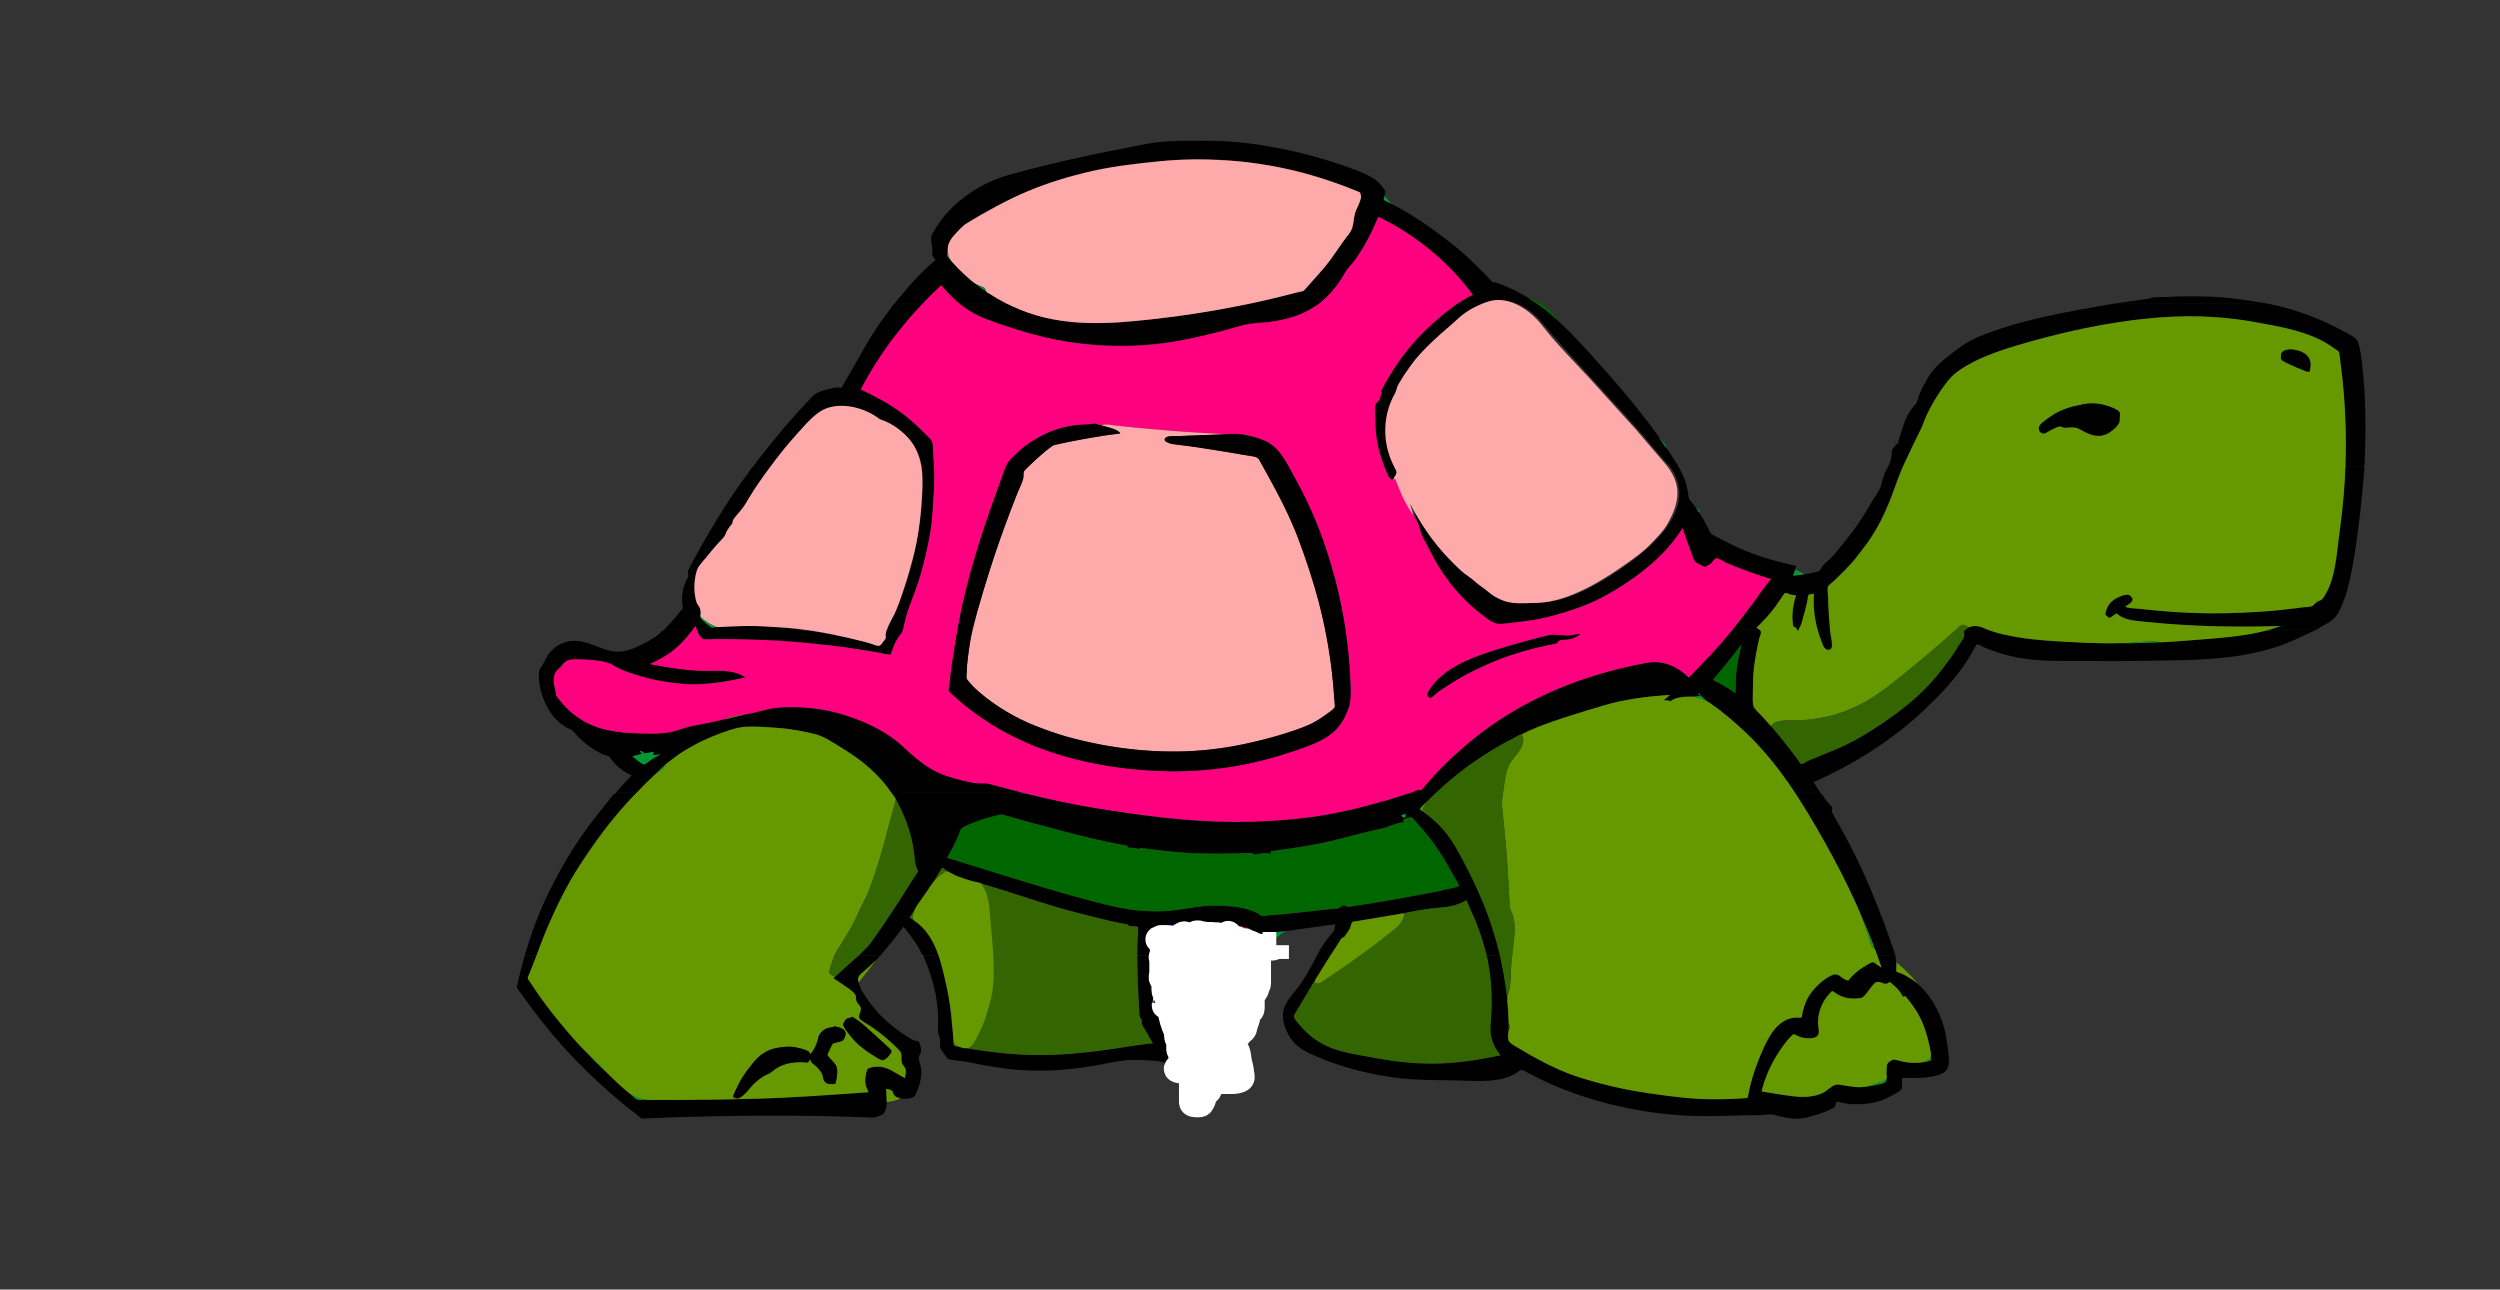 <?xml version="1.0"?><svg width="473.977" height="244.488" xmlns="http://www.w3.org/2000/svg">
 <rect width="100%" height="100%" fill="#333333" stroke="none"/>
 <title>turtle</title>
 <g>
  <title>Layer 1</title>
  <g externalResourcesRequired="false" id="svg_2">
   <path fill-rule="evenodd" clip-rule="evenodd" d="m407.469,56.615c-2.317,0.33 -4.634,0.661 -6.951,0.991c9.595,0 19.188,0 28.783,0c0.271,0 0.543,0 0.814,0c-3.675,-0.645 -7.372,-1.226 -11.107,-1.356c-2.011,-0.07 -4.014,-0.09 -6.025,-0.043c-0.969,0.022 -1.937,0.075 -2.905,0.119c-0.699,0.03 -2.101,-0.057 -2.609,0.289" id="svg_3"/>
   <path fill-rule="evenodd" clip-rule="evenodd" d="m400.518,57.606c-8.543,1.49 -17.414,2.956 -25.471,6.266c-1.958,0.805 -3.78,2.146 -5.424,3.456c-1.507,1.203 -3.319,2.704 -4.195,4.457c-0.447,0.896 -1.02,1.687 -1.39,2.629c-0.198,0.507 -0.38,0.995 -0.526,1.519c-0.185,0.66 -0.442,0.793 -0.879,1.316c-1.331,1.593 -1.893,3.778 -2.498,5.72c-0.133,0.423 -0.265,0.847 -0.396,1.271c-0.038,-0.038 -0.075,-0.076 -0.113,-0.113c-0.256,0.326 -0.511,0.653 -0.767,0.979c-0.21,0.269 -0.142,0.552 -0.186,0.884c-0.137,1.028 -0.238,1.635 -0.751,2.524c0.508,0 2.614,0.277 2.828,-0.122c0.488,-0.911 0.997,-1.819 1.414,-2.766c0.816,-1.855 1.788,-3.658 2.545,-5.527c0.797,-1.965 1.78,-3.878 2.945,-5.652c0.533,-0.812 1.126,-1.656 1.751,-2.399c0.746,-0.887 1.538,-1.495 2.502,-2.137c3.655,-2.434 7.977,-3.573 12.12,-4.871c3.973,-1.245 8.115,-2.274 12.209,-3.03c8.583,-1.585 17.331,-2.721 26.059,-1.655c4.382,0.535 8.672,1.286 12.958,2.354c2.138,0.533 4.186,1.365 6.063,2.521c0.371,0.229 2.114,1.183 2.168,1.595c0.136,1.057 0.271,2.114 0.405,3.171c0.563,4.435 0.813,8.896 0.813,13.366c0,1.081 -0.015,2.161 -0.026,3.241c-0.005,0.396 -0.06,0.789 -0.06,1.185c0,0.811 -0.051,0.726 0.726,0.726c0.737,0 1.474,0 2.211,0c0.761,0 0.723,0.095 0.744,-0.697c0.029,-1.089 0.09,-2.179 0.121,-3.269c0.123,-4.292 0.061,-8.642 -0.339,-12.917c-0.191,-2.047 -0.302,-4.261 -0.869,-6.246c-0.154,-0.541 -0.192,-0.812 -0.635,-1.211c-0.333,-0.3 -0.711,-0.511 -1.1,-0.728c-0.964,-0.539 -1.922,-1.084 -2.916,-1.565c-3.904,-1.885 -8.019,-3.415 -12.284,-4.242c-1.165,-0.227 -2.532,-0.031 -3.712,-0.031c-2.886,0 -5.772,0 -8.658,0c-5.796,-0.002 -11.591,-0.002 -17.387,-0.002" id="svg_4"/>
   <path fill-rule="evenodd" clip-rule="evenodd" d="m279.231,55.879c-0.994,0.459 -1.905,1.118 -2.811,1.727c1.421,0 2.842,0 4.263,0c1.104,0 2.072,-0.788 3.162,-0.727c1.315,0.073 2.52,0.31 3.772,0.714c0.519,0.167 1.317,0.013 1.857,0.013c0.671,0 1.343,0 2.014,0c-2.516,-1.756 -5.322,-3.225 -8.258,-4.132c-0.151,0.37 -0.672,-0.431 -0.851,-0.623c-0.345,-0.371 -0.688,-0.741 -1.046,-1.099c-0.842,-0.839 -1.692,-1.667 -2.551,-2.49c-1.494,-1.435 -3.13,-2.768 -4.775,-4.024c-3.384,-2.583 -7.023,-5.046 -10.853,-6.92c-0.777,-0.38 -0.875,-0.271 -0.654,-1.118c0.059,-0.226 0.22,-0.856 0.09,-1.047c-0.566,-0.825 -1.2,-1.688 -2.055,-2.24c-1.71,-1.104 -3.769,-1.799 -5.687,-2.466c-4.236,-1.473 -8.538,-2.633 -12.946,-3.454c-4.045,-0.753 -8.278,-1.293 -12.399,-1.293c-4.041,0 -8.296,-0.166 -12.283,0.605c-8.717,1.686 -17.438,3.454 -25.987,5.866c-4.12,1.162 -7.729,3.302 -10.801,6.263c-1.494,1.44 -2.762,3.236 -3.745,5.057c-0.381,0.706 0.07,2.022 0.07,2.825c0,0.539 -0.106,1.038 0.227,1.475c0.043,0.057 0.406,0.488 0.372,0.518c-0.286,0.247 -0.571,0.494 -0.856,0.741c-2.582,2.236 -4.804,4.915 -6.951,7.558c1.766,0 3.531,0 5.297,0c0.152,0 0.58,-0.587 0.683,-0.693c0.357,-0.368 0.715,-0.736 1.072,-1.104c0.589,-0.607 1.241,-1.163 1.859,-1.741c0.738,0.904 1.493,1.739 2.331,2.552c0.29,0.281 0.759,0.85 1.131,0.986c0.255,0.094 0.723,0 0.99,0c2.678,0 5.355,0 8.034,0c-3.755,-1.923 -7.288,-4.417 -10.108,-7.581c-0.375,-0.42 -0.75,-0.841 -1.122,-1.265c-0.347,-0.396 -0.091,-0.933 -0.042,-1.451c0.055,-0.577 0.078,-0.839 0.327,-1.38c0.207,-0.446 0.588,-0.962 0.899,-1.343c1.302,-1.593 3.028,-2.776 4.814,-3.774c7.524,-4.207 15.521,-7.497 24.068,-8.937c8.367,-1.41 17.097,-2.251 25.564,-1.251c4.325,0.51 8.597,1.2 12.789,2.401c2.219,0.636 4.376,1.361 6.541,2.164c1.033,0.383 2.043,0.821 3.06,1.246c0.875,0.365 -0.17,2.202 -0.385,2.663c-0.45,0.966 -0.558,1.979 -0.751,3.012c-0.196,1.044 -0.419,1.742 -1.096,2.578c-1.25,1.543 -2.305,3.22 -3.472,4.829c-1.071,1.477 -2.375,2.788 -3.578,4.159c-0.416,0.474 -0.831,0.947 -1.247,1.421c-0.234,0.267 -1.261,0.342 -1.599,0.43c-1.104,0.288 -2.21,0.569 -3.315,0.851c-1.806,0.46 -3.639,0.83 -5.459,1.229c2.213,0 4.427,0 6.641,0c1.521,0 3.043,0 4.565,0c0.543,0 1.56,0.205 2.075,0c0.367,-0.146 0.83,-0.707 1.135,-0.977c0.39,-0.343 0.762,-0.706 1.108,-1.094c0.685,-0.77 1.325,-1.587 1.872,-2.458c0.484,-0.771 0.844,-1.617 1.433,-2.321c0.67,-0.801 1.312,-1.539 1.88,-2.435c1.479,-2.335 2.696,-4.67 3.781,-7.216c7.114,3.469 13.169,8.423 17.907,14.771m-101.508,-6.085c0.011,-0.04 -0.039,-0.152 0.028,-0.085c0.054,0.055 -0.013,0.028 -0.028,0.085" id="svg_5"/>
   <path fill-rule="evenodd" clip-rule="evenodd" d="m281.387,57.606c-1.207,0 -2.414,0 -3.621,0c-0.445,0 -0.891,0 -1.336,0c-0.302,0 -0.973,0.622 -1.228,0.813c-1.771,1.325 -3.471,2.704 -5.038,4.267c-3.04,3.033 -5.476,6.365 -7.632,10.066c-0.179,0.307 -0.328,0.627 -0.485,0.946c-0.075,0.154 -0.244,0.378 -0.27,0.55c-0.038,0.256 0.26,0.127 0.1,0.464c-0.166,0.345 -0.188,0.766 -0.355,1.093c-0.173,0.337 -0.637,0.568 -0.766,0.934c-0.194,0.551 -0.065,1.559 -0.055,2.146c0.018,0.888 0.051,1.768 0.104,2.654c0.09,1.496 0.438,3.009 0.817,4.453c0.215,0.817 0.513,1.606 0.795,2.401c0.118,0.332 1.921,0.119 2.312,0.119c-0.815,-1.887 -1.581,-3.804 -1.653,-5.895c-0.069,-2.016 0.082,-4.007 0.778,-5.922c0.176,-0.483 0.287,-1.086 0.62,-1.485c0.34,-0.408 0.586,-0.926 0.743,-1.429c0.306,-0.977 0.86,-1.83 1.421,-2.696c1.108,-1.71 2.383,-3.385 3.81,-4.843c1.72,-1.757 3.605,-3.326 5.436,-4.966c1.699,-1.522 3.418,-2.736 5.503,-3.67" id="svg_6"/>
   <path fill-rule="evenodd" clip-rule="evenodd" d="m291.489,57.606c-1.276,0 -2.554,0 -3.83,0c1.863,0.786 3.402,1.967 4.682,3.538c1.191,1.463 2.394,2.862 3.667,4.26c3.04,3.337 6.08,6.673 9.11,10.02c2.237,2.47 4.506,4.914 6.676,7.443c1.053,1.227 2.086,2.468 3.117,3.713c0.413,0.499 0.875,0.948 1.296,1.438c0.297,0.346 0.347,0.496 0.797,0.496c0.425,0 0.85,0 1.274,0c-4.48,-7.36 -10.202,-14.137 -15.962,-20.52c-3.353,-3.716 -6.761,-7.442 -10.827,-10.388" id="svg_7"/>
   <path fill-rule="evenodd" clip-rule="evenodd" d="m360.674,88.513c-0.557,0 -1.112,0 -1.669,0c-0.76,0 -0.992,-0.175 -1.341,0.498c-0.479,0.922 -0.781,1.934 -1.012,2.942c-0.211,0.922 -0.998,1.906 -1.49,2.722c-0.514,0.853 -1.012,1.735 -1.541,2.591c-1.081,1.746 -2.292,3.449 -3.577,5.051c-0.769,0.959 -1.546,1.907 -2.333,2.85c-0.646,0.772 -1.51,1.385 -2.174,2.162c-0.236,0.277 -0.445,0.917 -0.813,1.004c-0.518,0.124 -1.034,0.257 -1.557,0.359c-1.064,0.208 -2.13,0.341 -3.208,0.455c0.212,-0.621 0.418,-1.237 0.596,-1.868c-4.302,-0.858 -8.392,-2.139 -12.336,-4.072c-0.944,-0.463 -1.873,-0.961 -2.799,-1.46c-0.29,-0.156 -0.979,-0.396 -1.115,-0.673c-0.258,-0.528 -0.517,-1.054 -0.791,-1.573c-0.479,-0.906 -0.988,-1.793 -1.563,-2.642c-0.272,-0.403 -0.554,-0.791 -0.848,-1.179c-0.298,-0.395 -0.886,-0.906 -0.945,-1.413c-0.146,-1.245 -0.418,-2.549 -0.91,-3.708c-0.253,-0.595 -0.534,-1.177 -0.824,-1.755c-0.275,-0.548 -1.222,-0.29 -1.792,-0.29c5.366,7.489 -2.8,14.785 -8.54,18.811c-3.415,2.395 -7.171,4.704 -11.153,6.011c-1.989,0.653 -4.06,1.021 -6.158,0.991c-2.134,-0.031 -4.229,0.155 -6.215,-0.792c-0.941,-0.449 -1.612,-1.099 -2.439,-1.698c-0.875,-0.635 -1.692,-1.208 -2.489,-1.955c-0.743,-0.699 -1.684,-1.184 -2.452,-1.869c-0.796,-0.708 -1.548,-1.477 -2.268,-2.261c-2.846,-3.101 -5.271,-6.569 -7.207,-10.302c0.287,1.021 0.599,2.035 0.906,3.05c0.268,0.884 0.421,2.095 0.866,2.889c1.063,1.896 1.988,3.871 3.094,5.742c2.104,3.564 4.961,6.88 8.298,9.345c0.767,0.566 1.661,1.481 2.618,1.686c0.915,0.196 1.974,0.049 2.897,-0.059c2.113,-0.248 4.254,-0.433 6.327,-0.934c4.169,-1.008 8.227,-2.357 11.977,-4.475c5.646,-3.188 10.808,-6.985 14.294,-12.546c0.616,1.908 1.291,3.796 2.083,5.639c0.216,0.501 0.237,0.667 0.698,0.914c0.347,0.186 1.112,0.813 1.504,0.807c0.649,-0.01 1.327,-0.932 1.703,-1.331c0.304,-0.321 0.345,-0.351 0.73,-0.177c0.642,0.287 1.283,0.575 1.924,0.862c0.905,0.406 1.838,0.755 2.757,1.128c1.755,0.712 3.597,1.242 5.401,1.81c-1.287,1.387 -2.296,3.013 -3.421,4.532c-1.271,1.714 -2.56,3.408 -3.872,5.091c1.702,0 3.405,0 5.107,0c-0.192,-0.141 -0.394,-0.271 -0.596,-0.396c1.293,-1.29 2.587,-2.62 3.65,-4.108c0.495,-0.692 0.959,-1.401 1.432,-2.108c0.419,-0.626 0.56,-0.378 1.26,-0.139c0.362,0.124 0.774,0.157 1.15,0.213c-0.428,1.394 -0.648,2.615 -0.677,4.072c-0.007,0.345 -0.055,1.662 0.194,1.787c0.169,0.085 0.443,0.196 0.519,0.364c0.027,0.059 0.474,0.615 0.474,0.273c0,-0.35 0.26,-0.426 0.398,-0.694c0.164,-0.315 0.217,-0.749 0.315,-1.09c0.178,-0.614 0.354,-1.232 0.507,-1.853c0.153,-0.625 0.316,-1.252 0.45,-1.881c0.047,-0.223 0.068,-0.933 0.231,-1.09c0.15,-0.145 0.793,-0.165 0.992,-0.198c-0.054,1.624 0.013,3.133 0.255,4.74c0.065,0.433 0.126,1.84 0.456,2.11c0.16,0.131 0.974,0 1.177,0c0.393,0 0.784,0 1.177,0c-0.173,-2.28 -0.319,-4.535 -0.368,-6.82c-0.007,-0.355 -0.156,-1.021 -0.028,-1.359c0.153,-0.404 0.862,-0.831 1.183,-1.151c0.693,-0.693 1.405,-1.358 2.093,-2.063c2.799,-2.875 5.277,-6.263 6.99,-9.899c1.48,-3.149 2.625,-6.365 3.838,-9.62" id="svg_8"/>
   <path fill-rule="evenodd" clip-rule="evenodd" d="m333.602,119.419c-1.594,0 -3.188,0 -4.782,0c-0.855,0 -1.938,1.892 -2.492,2.521c-1.977,2.246 -4.059,4.367 -6.147,6.508c-1.395,-1.391 -3.017,-2.456 -4.996,-2.773c-2.021,-0.324 -4.05,0.127 -6.017,0.577c-4.253,0.971 -8.479,2.167 -12.527,3.811c-8.188,3.325 -15.447,8.034 -21.899,14.063c-1.234,1.153 -2.375,2.406 -3.521,3.646c-0.59,0.638 -1.137,1.315 -1.7,1.976c-0.159,0.186 -0.385,-0.039 -0.664,0.066c-0.458,0.171 -0.916,0.343 -1.374,0.514c1.242,0 2.484,0 3.727,0c0.186,0 0.939,0.119 1.084,-0.014c0.505,-0.464 1.009,-0.929 1.514,-1.394c1.498,-1.38 3.156,-2.668 4.822,-3.839c3.56,-2.501 7.256,-4.713 11.216,-6.527c3.945,-1.808 8.106,-2.923 12.23,-4.218c4.036,-1.267 8.324,-2.171 12.553,-2.445c0.668,-0.043 1.336,-0.086 2.004,-0.13c-0.406,0.33 -0.813,0.66 -1.219,0.99c0.294,0.034 1.155,-0.007 1.219,0.255c1.466,-1.262 4.114,-0.91 5.904,-1.047c-0.218,-0.123 -0.437,-0.246 -0.654,-0.368c0.393,-0.246 0.65,0.364 0.911,0.625c0.337,0.336 0.743,0.614 1.133,0.887c0.845,0.59 1.686,1.184 2.487,1.83c1.688,1.36 3.359,2.742 4.896,4.275c3.022,3.016 5.767,6.295 8.141,9.847c0.117,0.174 0.685,1.272 0.861,1.272c0.455,0 0.91,0 1.365,0c1.159,0 2.318,0 3.478,0c-0.432,-0.683 -0.857,-1.367 -1.307,-2.038c7.732,-3.467 14.993,-7.987 21.146,-13.862c2.965,-2.832 5.824,-5.815 8.021,-9.295c0.598,-0.946 1.15,-1.916 1.694,-2.894c0.154,-0.278 1.138,0.352 1.411,0.475c0.51,0.229 1.048,0.406 1.57,0.604c1.911,0.727 3.979,1.245 6.002,1.538c4.438,0.644 9.08,0.402 13.557,0.465c4.348,0.062 8.698,-0.033 13.045,-0.095c8.371,-0.118 16.746,-0.401 24.535,-3.822c1.445,-0.635 2.852,-1.332 4.285,-1.981c-2.499,0 -4.998,0 -7.496,0c-1.788,0 -3.452,0.538 -5.222,0.776c-4.378,0.591 -8.752,1.065 -13.16,1.366c-8.879,0.607 -17.68,0.412 -26.552,-0.209c-2.046,-0.143 -4.07,-0.501 -6.081,-0.896c-0.977,-0.192 -1.918,-0.456 -2.86,-0.769c-1.131,-0.376 -2.237,-0.268 -3.431,-0.268c-0.538,0 -1.076,0 -1.614,0c-0.439,0 -0.301,0.651 -0.301,0.929c0,0.746 -1.08,2.098 -1.525,2.728c-1.191,1.684 -2.334,3.361 -3.616,4.982c-2.408,3.046 -5.572,5.728 -8.742,7.954c-3.606,2.534 -7.319,4.839 -11.43,6.453c-0.997,0.392 -1.98,0.82 -2.969,1.234c-0.408,0.171 -0.819,0.337 -1.23,0.504c-0.325,0.133 -1.115,0.76 -1.392,0.688c-0.299,-0.077 -0.845,-1.152 -1.03,-1.405c-0.271,-0.371 -0.548,-0.736 -0.828,-1.101c-0.716,-0.933 -1.446,-1.848 -2.188,-2.761c-1.306,-1.608 -2.718,-3.139 -4.149,-4.634c-0.221,-0.231 -0.625,-0.484 -0.771,-0.771c-0.203,-0.398 -0.127,-1.108 -0.154,-1.545c-0.063,-0.984 -0.061,-1.971 -0.028,-2.957c0.055,-1.692 0.174,-3.403 0.471,-5.072c0.177,-0.99 0.369,-1.971 0.576,-2.955c0.129,-0.631 0.73,-1.812 0.21,-2.274m-8.826,9.482c1.861,-2.208 3.653,-4.454 5.422,-6.736c-0.744,3.049 -1.229,6.076 -1.193,9.227c-1.309,-0.97 -2.774,-1.767 -4.229,-2.491" id="svg_9"/>
   <path fill-rule="evenodd" clip-rule="evenodd" d="m346.967,119.419c-0.784,0 -1.569,0 -2.354,0c0.219,0.791 0.468,1.561 0.761,2.328c0.145,0.382 0.7,1.812 1.367,1.479c0.614,-0.307 0.606,-0.567 0.516,-1.251c-0.113,-0.852 -0.206,-1.701 -0.29,-2.556" id="svg_10"/>
   <path fill-rule="evenodd" clip-rule="evenodd" d="m341.008,119.419c-0.1,-0.017 -0.211,0 -0.313,0c0.042,0.064 0.141,0.154 0.199,0.197c0.039,-0.065 0.076,-0.131 0.114,-0.197" id="svg_11"/>
   <path fill-rule="evenodd" clip-rule="evenodd" d="m448.278,88.513c-1.182,0 -2.363,0 -3.545,0c-0.269,0 -0.24,2.228 -0.269,2.646c-0.153,2.298 -0.358,4.588 -0.587,6.88c-0.416,4.175 -0.804,8.61 -2.041,12.625c-0.288,0.936 -0.783,1.81 -1.334,2.614c-0.382,0.557 -0.483,0.477 -1.051,0.736c-0.301,0.137 -0.86,0.847 -1.101,0.88c-2.202,0.31 -4.403,0.605 -6.618,0.818c-4.381,0.42 -8.796,0.623 -13.196,0.567c-2.493,-0.031 -5.008,-0.102 -7.492,-0.325c-1.431,-0.128 -2.864,-0.236 -4.292,-0.4c-0.628,-0.072 -1.257,-0.139 -1.884,-0.221c-0.587,-0.077 -1.42,-0.042 -1.938,-0.3c0.433,-0.355 0.864,-0.71 1.297,-1.065c0.307,-0.252 -0.043,-0.807 -0.305,-1.029c-0.647,-0.551 -1.924,0.068 -2.61,0.438c-0.86,0.465 -1.636,1.216 -1.931,2.176c-0.14,0.455 -0.371,0.941 0.055,1.244c0.076,0.055 0.491,0.422 0.568,0.369c0.313,-0.218 0.627,-0.436 0.941,-0.653c0.506,-0.352 0.521,0.028 1.002,0.296c0.476,0.265 0.935,0.517 1.465,0.657c1.067,0.284 2.226,0.309 3.316,0.424c2.084,0.219 4.171,0.397 6.262,0.532c6.503,0.419 12.968,0.469 19.48,0.261c-0.721,0.24 -1.439,0.485 -2.156,0.736c2.499,0 4.998,0 7.496,0c0.403,0 0.806,0 1.208,0c0.252,0 0.675,-0.377 0.902,-0.506c0.892,-0.508 1.907,-0.992 2.64,-1.717c0.701,-0.696 1.035,-1.528 1.42,-2.434c0.325,-0.767 0.684,-1.604 0.907,-2.408c0.605,-2.175 1.038,-4.339 1.405,-6.566c0.948,-5.73 1.543,-11.487 1.986,-17.275" id="svg_12"/>
   <path fill-rule="evenodd" clip-rule="evenodd" d="m372.651,119.419c1.429,0 2.856,0 4.285,0c-1.219,-0.53 -3.249,-1.379 -4.285,0" id="svg_13"/>
   <path fill-rule="evenodd" clip-rule="evenodd" d="m211.52,61.2c-4.227,0.162 -8.407,0.143 -12.557,-0.797c-2.059,-0.466 -4.075,-1.085 -6.02,-1.911c-0.725,-0.307 -1.552,-0.887 -2.342,-0.887c-1.323,0 -2.645,0 -3.968,0c-1.57,0 -3.141,0 -4.711,0c3.487,2.632 7.658,3.987 11.806,5.228c4.064,1.215 8.294,1.995 12.514,2.4c8.523,0.818 17.112,-0.128 25.35,-2.41c1.696,-0.47 3.374,-1.084 5.116,-1.361c1.787,-0.284 3.596,-0.353 5.388,-0.608c1.337,-0.19 2.587,-0.641 3.833,-1.056c1.539,-0.513 2.754,-1.494 4.186,-2.193c-2.213,0 -4.427,0 -6.64,0c-2.185,0 -4.463,-0.19 -6.641,0c-2.102,0.184 -4.234,0.839 -6.314,1.191c-2.11,0.357 -4.221,0.741 -6.343,1.024c-4.212,0.564 -8.425,1.004 -12.657,1.38" id="svg_14"/>
   <path fill-rule="evenodd" clip-rule="evenodd" d="m174.856,57.606c-1.209,0 -2.418,0 -3.627,0c-0.531,0 -1.063,0 -1.594,0c-0.282,0 -0.705,0.798 -0.866,1.005c-1.304,1.679 -2.527,3.441 -3.646,5.25c-1.192,1.925 -2.28,3.924 -3.412,5.885c-0.546,0.946 -1.099,1.889 -1.648,2.833c-0.088,0.152 -0.441,0.983 -0.63,0.948c-0.503,-0.094 -1.056,-0.062 -1.558,0.05c-0.852,0.191 -1.654,0.384 -2.469,0.693c-0.883,0.335 -1.283,0.779 -1.926,1.461c-1.35,1.432 -2.665,2.873 -3.957,4.357c-2.374,2.729 -4.607,5.542 -6.792,8.424c0.516,0 1.032,0 1.547,0c0.392,0 1.397,0.194 1.745,0c0.343,-0.192 0.689,-0.92 0.922,-1.231c0.309,-0.413 0.599,-0.85 0.932,-1.243c1.343,-1.588 2.659,-3.237 4.113,-4.726c1.462,-1.496 2.869,-3.35 4.958,-3.968c1.833,-0.542 4.304,-0.488 6.12,0.175c0.79,0.289 1.546,0.593 2.294,0.979c0.678,0.35 1.191,0.908 1.916,1.137c1.475,0.465 2.887,1.496 3.994,2.553c1.14,1.09 2.143,2.273 2.761,3.743c0.335,0.795 0.561,1.59 0.758,2.43c0.086,0.366 1.924,0.15 2.334,0.15c-0.054,-0.791 -0.17,-1.598 -0.17,-2.389c0,-0.46 -0.07,-0.928 -0.107,-1.386c-0.023,-0.28 0.058,-0.967 -0.149,-1.181c-1.388,-1.437 -2.799,-2.81 -4.315,-4.111c-2.746,-2.355 -5.925,-4.086 -9.192,-5.594c3.225,-5.907 7.054,-11.334 11.664,-16.244" id="svg_15"/>
   <path fill-rule="evenodd" clip-rule="evenodd" d="m146.024,88.513c-0.516,0 -1.032,0 -1.547,0c-0.401,0 -1.387,-0.192 -1.745,0c-0.362,0.195 -0.738,0.978 -0.983,1.302c-0.278,0.369 -0.568,0.731 -0.831,1.111c-1.267,1.83 -2.564,3.644 -3.74,5.533c-2.373,3.813 -4.648,7.653 -6.697,11.652c-0.203,0.396 0.159,1 -0.076,1.407c-0.345,0.598 -0.562,1.105 -0.77,1.765c-0.289,0.917 -0.42,2.094 -0.275,3.047c0.105,0.69 0.184,0.852 -0.249,1.411c-0.365,0.472 -0.729,0.948 -1.122,1.396c-0.685,0.78 -1.399,1.523 -2.113,2.283c1.138,0 2.277,0 3.416,0c0.603,0 1.207,0 1.81,0c0.386,0 0.512,-0.393 0.706,-0.708c0.262,0.463 0.214,0.708 0.729,0.708c0.654,0 1.308,0 1.961,0c2.338,0 4.676,0 7.013,0c3.577,0 7.153,0 10.729,0c-4.123,-0.558 -8.396,-0.904 -12.557,-0.699c-1.266,0.063 -2.532,0.125 -3.797,0.187c-0.283,0.014 -0.907,0.141 -1.121,-0.023c-0.449,-0.344 -0.894,-0.683 -1.312,-1.064c-0.308,-0.281 -0.648,-0.583 -0.681,-0.948c-0.046,-0.506 0.134,-0.893 -0.028,-1.416c-0.135,-0.436 -0.433,-0.689 -0.625,-1.075c-0.225,-0.454 -0.33,-1.069 -0.389,-1.566c-0.226,-1.905 -0.116,-4.127 1.042,-5.693c1.32,-1.787 2.791,-3.475 4.299,-5.105c0.633,-0.684 0.853,-1.726 1.504,-2.452c0.363,-0.405 0.395,-0.938 0.713,-1.401c0.27,-0.393 0.57,-0.789 0.89,-1.141c1.392,-1.532 2.36,-3.513 3.509,-5.245c0.745,-1.123 1.525,-2.192 2.337,-3.266" id="svg_16"/>
   <path fill-rule="evenodd" clip-rule="evenodd" d="m177.126,88.513c-0.766,0 -1.532,0 -2.298,0c0.243,4.122 -0.133,8.274 -0.752,12.348c-0.609,4.015 -1.557,8.18 -3.071,11.958c-0.891,2.223 -1.8,4.417 -2.789,6.601c0.442,0 2.97,0.204 3.032,-0.126c0.201,-1.08 0.472,-2.115 0.805,-3.161c0.649,-2.042 1.499,-4.017 2.147,-6.063c1.202,-3.793 2.12,-7.772 2.524,-11.734c0.335,-3.287 0.402,-6.525 0.402,-9.823" id="svg_17"/>
   <path fill-rule="evenodd" clip-rule="evenodd" d="m131.325,119.419c-1.202,0 -2.405,0 -3.607,0c-0.704,0 -1.979,-0.278 -2.466,0.438c-0.395,0.581 -1.404,1.111 -1.986,1.486c-0.641,0.413 -1.37,0.734 -2.043,1.075c-1.649,0.834 -3.498,1.414 -5.357,1.008c-2.096,-0.458 -3.95,-1.563 -6.08,-1.877c-2.011,-0.297 -4.002,0.451 -5.354,1.95c-0.75,0.832 -1.071,1.794 -1.655,2.711c-0.329,0.515 -0.487,0.627 -0.573,1.275c-0.063,0.471 -0.062,0.969 -0.022,1.442c0.166,1.986 0.872,3.987 1.895,5.688c0.516,0.856 1.175,1.69 1.946,2.33c0.422,0.35 0.862,0.655 1.325,0.947c0.338,0.213 1.017,0.392 1.273,0.688c1.635,1.881 3.471,3.487 5.788,4.466c0.429,0.181 1.108,0.254 1.268,0.57c0.259,0.516 0.722,0.979 1.121,1.387c0.848,0.868 1.863,1.495 2.952,2.01c-1.044,1.076 -2.036,2.195 -3.037,3.312c1.217,0 2.435,0 3.652,0c0.787,0 1.593,-1.367 2.137,-1.896c1.417,-1.38 2.738,-2.809 4.314,-4.002c0.407,-0.309 0.82,-0.609 1.213,-0.936c0.459,-0.382 0.845,-0.566 1.307,-0.864c0.879,-0.566 1.764,-1.125 2.698,-1.6c1.883,-0.958 3.866,-1.846 5.904,-2.427c1.042,-0.297 2.155,-0.698 3.237,-0.813c1.089,-0.116 2.246,-0.021 3.339,0.016c2.137,0.072 4.278,0.31 6.39,0.637c2.096,0.324 3.98,0.786 5.868,1.771c1.91,0.997 3.783,2.108 5.544,3.35c1.779,1.254 3.387,2.712 4.835,4.335c0.352,0.395 0.678,0.808 1.01,1.22c0.252,0.312 0.566,1.048 0.909,1.209c0.276,0.13 0.927,0 1.222,0c5.769,0 11.537,0 17.306,0c2.082,0 4.164,0 6.246,0c-2.203,-0.599 -4.406,-1.194 -6.611,-1.786c-0.756,-0.203 -1.693,0.007 -2.491,-0.102c-0.941,-0.128 -1.909,-0.373 -2.83,-0.607c-2.075,-0.527 -4.107,-1.273 -5.938,-2.399c-1.905,-1.172 -3.388,-2.647 -5.032,-4.135c-3.021,-2.734 -7.11,-4.678 -11.002,-5.797c-4.235,-1.218 -8.438,-1.625 -12.833,-1.312c-2.047,0.146 -4.216,0.919 -6.22,1.356c-2.253,0.492 -4.485,1.074 -6.744,1.551c-2.007,0.425 -3.978,0.857 -5.938,1.428c-2.003,0.583 -4.174,0.578 -6.245,0.547c-4.047,-0.059 -8.279,-0.454 -11.747,-2.613c-1.731,-1.078 -3.285,-2.517 -4.456,-4.188c-0.509,-0.728 -0.618,-1.937 -0.731,-2.837c-0.126,-1.007 0.128,-1.923 0.81,-2.688c0.596,-0.669 1.347,-1.597 2.316,-1.639c1.121,-0.049 2.219,-0.104 3.338,-0.01c1.008,0.084 1.979,0.202 2.965,0.438c0.457,0.109 1.266,0.136 1.632,0.44c0.316,0.263 0.669,0.488 1.049,0.644c4.042,1.661 8.285,2.865 12.677,3.027c3.911,0.145 7.725,-0.342 11.53,-1.224c-2.591,-1.724 -5.688,-1.101 -8.63,-1.245c-3.218,-0.158 -6.343,-0.667 -9.503,-1.274c1.674,-0.731 3.221,-1.538 4.622,-2.734c1.302,-1.113 2.394,-2.432 3.493,-3.747m-9.223,23.463c0.634,-0.134 1.26,-0.246 1.901,-0.34c-0.086,0.21 -0.152,0.429 -0.199,0.651c0.473,-0.057 0.946,-0.113 1.419,-0.17c-1.14,0.587 -2.185,1.303 -3.178,2.065c-0.691,-0.59 -1.41,-1.141 -2.128,-1.697c0.596,-0.178 1.18,-0.324 1.788,-0.453c-0.113,-0.168 -0.238,-0.33 -0.397,-0.453c0.352,-0.31 0.566,0.15 0.794,0.397" id="svg_18"/>
   <path fill-rule="evenodd" clip-rule="evenodd" d="m171.224,119.419c-0.712,0 -2.791,-0.372 -3.155,0.252c-0.22,0.375 -0.184,0.851 -0.074,1.252c0.057,0.209 -0.826,1.04 -1,1.253c-0.507,0.621 -1.627,-0.097 -2.367,-0.296c-1.119,-0.302 -2.235,-0.576 -3.365,-0.835c-3.656,-0.839 -7.325,-1.627 -11.085,-1.627c-6.001,0 -12.001,0 -18.002,0c0.388,0.995 0.693,1.826 1.889,1.795s2.389,-0.041 3.585,-0.041c2.173,0 4.35,0.074 6.522,0.13c4.316,0.11 8.65,0.521 12.937,1.021c2.92,0.341 5.824,0.794 8.722,1.289c0.727,0.124 1.45,0.263 2.175,0.404c0.176,0.034 0.774,0.262 0.835,0.061c0.105,-0.339 0.262,-0.656 0.38,-0.992c0.24,-0.682 0.561,-1.308 0.922,-1.934c0.316,-0.546 0.966,-1.115 1.081,-1.732" id="svg_19"/>
   <path fill-rule="evenodd" clip-rule="evenodd" d="m264.729,88.513c-0.757,0 -1.513,0 -2.27,0c0.323,0.758 0.736,2.654 1.787,2.392c0.497,-0.125 0.737,-0.55 0.852,-1.033c0.13,-0.55 -0.13,-0.858 -0.369,-1.359" id="svg_20"/>
   <path fill-rule="evenodd" clip-rule="evenodd" d="m183.568,166.855c4.141,1.113 8.201,2.448 12.286,3.747c4.292,1.364 8.616,2.553 12.993,3.614c0.907,0.22 1.791,0.456 2.705,0.633c0.698,0.136 1.396,0.271 2.094,0.407c0.169,0.033 0.315,-0.009 0.315,0.174c0,0.229 0.56,0.16 0.753,0.176c0.33,0.028 1.014,-0.104 1.001,0.285c-0.022,0.718 -0.045,1.437 -0.068,2.155c-0.033,1.043 -0.03,2.087 -0.041,3.131c0.889,0 1.778,0 2.667,0c-0.111,-1.747 -0.113,-3.486 -0.113,-5.236c2.099,0.137 4.147,-0.664 6.241,-0.939c2.251,-0.296 4.468,-0.286 6.725,-0.059c1.017,0.103 2.002,0.266 3.007,0.454c0.445,0.083 2.651,0.392 2.841,0.827c0.092,0.209 -0.292,1.177 -0.34,1.471c-0.086,0.514 -0.214,1.054 -0.229,1.574c-0.016,0.577 -0.027,1.151 -0.027,1.729c0,0.359 0.821,0.18 1.118,0.18c0.803,0 1.605,0 2.408,0c0.486,0 0.762,0.176 0.833,-0.319c0.186,-1.285 0.3,-2.594 0.494,-3.87c0.216,0.028 0.43,0.098 0.624,0.198c-0.156,-0.704 1.544,-0.61 2.092,-0.686c1.242,-0.171 2.484,-0.343 3.727,-0.515c1.825,-0.252 3.65,-0.502 5.475,-0.753c-0.109,0.458 -0.066,1.097 -0.375,1.441c-0.451,0.503 -0.873,0.994 -1.272,1.539c-0.697,0.95 -1.289,1.925 -1.843,2.964c0.678,0 2.357,0.353 2.74,-0.248c0.373,-0.584 0.746,-1.169 1.118,-1.754c0.234,-0.368 0.505,-1.066 0.853,-1.338c0.171,-0.134 0.4,-0.135 0.567,-0.283c0.14,-0.124 0.261,-0.408 0.367,-0.56c0.29,-0.418 0.565,-0.827 0.769,-1.294c0.063,-0.144 0.272,-0.908 0.387,-0.927c0.369,-0.062 0.738,-0.123 1.107,-0.185c4.621,-0.77 9.229,-1.668 13.857,-2.379c1.182,-0.181 2.386,-0.156 3.566,-0.361c1.084,-0.188 2.082,-0.642 3.046,-1.172c0.799,2.079 1.853,4.045 2.553,6.166c0.393,1.188 0.766,2.368 1.098,3.574c0.187,0.68 0.071,0.761 0.761,0.761c0.668,0 1.335,0 2.003,0c-1.121,-4.261 -2.513,-8.357 -4.275,-12.397c-1.565,-3.589 -3.424,-7.426 -5.813,-10.573c-1.478,-1.945 -3.262,-3.393 -5.236,-4.796c1.066,-0.954 2.06,-2.105 3.15,-3.085c-1.242,0 -2.484,0 -3.727,0c-1.106,0 -1.89,0.264 -2.961,0.608c-1.926,0.619 -3.857,1.19 -5.817,1.689c-4.224,1.075 -8.62,2.1 -12.968,2.516c-4.292,0.41 -8.551,0.706 -12.862,0.706c-4.175,0 -8.354,-0.268 -12.502,-0.738c-8.774,-0.994 -17.454,-2.399 -26.053,-4.418c-1.407,-0.331 -2.522,-0.363 -3.971,-0.363c-2.855,0 -5.711,0 -8.566,0c-4.594,0 -9.188,0 -13.783,0c2.339,3.667 3.764,7.581 4.288,11.906c0.059,0.487 0.08,1 0.167,1.482c0.037,0.205 0.105,0.412 0.164,0.612c0.054,0.184 0.377,0.682 0.375,0.831c-0.006,0.387 -0.747,1.174 -0.958,1.504c-0.284,0.447 -0.558,0.901 -0.834,1.353c-1.171,1.915 -2.403,3.794 -3.665,5.65c-0.89,1.31 -1.774,2.614 -2.703,3.897c-0.408,0.564 -0.75,1.305 -1.248,1.788c-0.629,0.609 -1.258,1.218 -1.888,1.827c1.061,0 2.122,0 3.183,0c0.178,0 0.869,0.11 0.992,-0.038c0.297,-0.356 0.594,-0.711 0.891,-1.067c1.199,-1.434 2.359,-2.88 3.477,-4.387c1.028,1.275 1.961,2.575 2.838,3.958c0.277,0.437 0.57,1.533 1.116,1.533c0.905,0 1.81,0 2.715,0c-1.094,-2.838 -2.659,-5.767 -5.505,-7.189c1.446,-2.473 3.123,-4.771 4.722,-7.164c0.417,-0.624 0.783,-1.289 1.173,-1.93c0.385,-0.635 0.636,-0.053 1.154,0.229c1.316,0.715 2.628,1.262 4.047,1.734m24.292,-7.698c1.003,0.211 2.002,0.463 3.008,0.656c0.546,0.105 1.092,0.21 1.638,0.314c0.386,0.074 1.484,0.064 1.313,0.614c0.702,-0.122 1.541,0.137 2.242,0.227c0,-0.076 0,-0.151 0,-0.227c3.565,0.454 7.133,0.898 10.727,1.048c3.567,0.148 7.134,0.063 10.698,-0.085c-0.182,0.533 1.223,0.135 1.579,0.102c0.658,-0.062 1.285,-0.021 1.94,0.04c-0.048,-0.146 -0.056,-0.311 -0.114,-0.453c3.931,-0.526 7.83,-1.097 11.697,-1.991c1.748,-0.404 3.468,-0.875 5.199,-1.347c1.952,-0.532 4.067,-0.727 5.892,-1.587c0,0.028 0,0.057 0,0.085c0.784,-0.348 1.596,-0.544 2.44,-0.679c-0.372,-0.828 0.95,-0.733 1.447,-1.02c0.426,0.777 1.42,1.52 2.009,2.217c0.687,0.813 1.363,1.632 1.993,2.491c1.268,1.728 2.393,3.538 3.43,5.412c0.54,0.977 1.075,1.957 1.61,2.938c0.021,0.04 -2.569,0.737 -2.843,0.801c-1.928,0.451 -3.881,0.782 -5.827,1.147c-2.393,0.449 -4.782,0.875 -7.185,1.264c-0.916,0.148 -1.831,0.293 -2.747,0.437c-0.714,0.112 -1.429,0.225 -2.143,0.337c-0.551,0.087 -0.505,-0.153 -0.926,-0.232c-0.242,-0.045 -0.689,0.109 -0.866,0.325c-0.274,0.334 -0.982,0.254 -1.388,0.301c-1.049,0.121 -2.098,0.244 -3.148,0.358c-2.216,0.242 -4.433,0.5 -6.654,0.69c-1.189,0.102 -2.377,0.204 -3.566,0.305c-0.294,0.025 -0.889,-0.507 -1.191,-0.649c-0.463,-0.217 -0.957,-0.408 -1.447,-0.552c-2.061,-0.605 -4.287,-0.7 -6.421,-0.749c-2.199,-0.05 -4.331,0.41 -6.49,0.733c-2.064,0.309 -4.155,0.429 -6.24,0.322c-4.323,-0.223 -8.47,-1.367 -12.632,-2.481c-3.954,-1.059 -7.855,-2.327 -11.772,-3.516c-4.519,-1.373 -9.038,-2.745 -13.556,-4.117c0.501,-0.948 0.966,-1.925 1.497,-2.853c0.219,-0.383 0.43,-0.805 0.595,-1.217c0.161,-0.402 0.285,-1.146 0.575,-1.449c0.642,-0.669 2.097,-1.015 2.944,-1.343c0.914,-0.353 1.862,-0.727 2.818,-0.941c0.614,-0.138 1.228,-0.275 1.842,-0.413c0.322,-0.072 0.825,0.191 1.13,0.279c1.141,0.326 2.278,0.667 3.423,0.978c2.141,0.581 4.28,1.164 6.427,1.72c2.344,0.607 4.692,1.185 7.043,1.76m58.117,-4.133c-0.024,-0.183 -0.195,-0.302 -0.368,-0.396c0.274,-0.123 0.549,-0.245 0.823,-0.367c-0.032,0.183 -0.006,0.339 0.014,0.523c0.022,0.208 -0.285,0.155 -0.469,0.24" id="svg_21"/>
   <path fill-rule="evenodd" clip-rule="evenodd" d="m120.654,150.326c-1.217,0 -2.435,0 -3.652,0c-0.701,0 -1.415,1.235 -1.846,1.758c-1.426,1.73 -2.794,3.486 -4.11,5.301c-2.575,3.552 -4.776,7.341 -6.74,11.259c-2.01,4.007 -3.573,8.232 -4.821,12.532c0.591,0 1.183,0 1.774,0c0.563,0 0.506,-0.127 0.693,-0.641c0.388,-1.063 0.774,-2.121 1.208,-3.166c0.789,-1.903 1.617,-3.767 2.52,-5.619c1.915,-3.928 4.104,-7.754 6.624,-11.328c2.521,-3.578 5.278,-6.976 8.35,-10.096" id="svg_22"/>
   <path fill-rule="evenodd" clip-rule="evenodd" d="m158.34,185.167c-0.122,0.089 -0.229,0.209 -0.34,0.312c0.907,0.562 1.768,1.158 2.611,1.811c0.683,0.53 1.661,1.041 1.706,1.986c0.044,0.922 0.98,1.37 0.848,2.373c-0.041,0.311 -0.509,1.121 -0.317,1.368c0.334,0.43 0.821,0.658 1.283,0.932c1.786,1.059 3.421,2.425 4.957,3.813c0.585,0.53 1.825,1.415 1.825,2.225c0,0.444 -0.122,1.038 0,1.455c0.14,0.479 0.725,0.862 0.823,1.302c0.108,0.487 -0.094,1.157 -0.17,1.642c-1.942,-0.936 -3.392,-2.318 -5.682,-2.127c-0.353,0.03 -1.151,0.166 -1.413,0.429c-0.333,0.336 -0.338,1.157 -0.39,1.592c-0.122,1.037 0.106,1.876 0.588,2.795c-8.714,0.621 -17.455,1.238 -26.193,1.358c-4.312,0.06 -8.625,0.113 -12.939,0.113c-0.945,0 -1.89,0 -2.835,0c-0.526,0 -1.048,0.005 -1.577,-0.014c-0.555,-0.02 -0.697,-0.311 -1.109,-0.644c-1.708,-1.379 -3.354,-2.872 -4.922,-4.409c-2.984,-2.924 -5.946,-5.883 -8.571,-9.143c-1.385,-1.719 -2.743,-3.448 -4.021,-5.249c-0.688,-0.97 -1.368,-1.939 -2.025,-2.93c-0.328,-0.494 -0.501,-0.555 -0.284,-1.084c0.238,-0.582 0.482,-1.161 0.713,-1.746c0.282,-0.713 0.549,-1.434 0.823,-2.15c-0.591,0 -1.183,0 -1.774,0c-0.641,0 -0.523,0.197 -0.697,0.82c-0.302,1.083 -0.601,2.156 -0.85,3.251c-0.137,0.604 -0.274,1.208 -0.412,1.813c-0.066,0.294 0.674,1.087 0.838,1.333c0.531,0.794 1.099,1.563 1.667,2.33c2.559,3.459 5.292,6.789 8.283,9.886c2.987,3.094 6.123,6.043 9.461,8.757c0.826,0.671 1.663,1.328 2.505,1.978c0.232,0.179 0.729,0.75 1.038,0.735c0.569,-0.026 1.139,-0.053 1.708,-0.079c2.353,-0.109 4.701,-0.197 7.056,-0.258c8.53,-0.219 17.055,-0.315 25.587,-0.14c3.095,0.063 6.185,0.16 9.278,0.271c0.482,0.017 0.923,-0.177 1.372,-0.347c0.793,-0.3 0.999,-0.575 1.204,-1.426c0.278,-1.154 0.069,-2.503 0.028,-3.679c0.215,0.067 1.249,0.242 1.249,0.537c0,0.567 0.373,0.955 0.855,1.114c0.738,0.244 1.57,0.325 2.324,0.159c0.598,-0.131 0.922,-0.215 1.171,-0.774c0.21,-0.473 0.394,-0.944 0.56,-1.433c0.311,-0.918 0.513,-1.851 0.511,-2.83c-0.001,-0.506 -0.098,-0.992 -0.233,-1.477c-0.157,-0.563 -0.403,-0.867 -0.221,-1.411c0.162,-0.484 0.433,-0.755 0.407,-1.309c-0.019,-0.417 -0.208,-0.868 -0.319,-1.273c-0.108,-0.394 -0.771,-0.38 -1.138,-0.531c-0.479,-0.197 -0.928,-0.485 -1.362,-0.764c-0.872,-0.559 -1.714,-1.169 -2.526,-1.812c-2.365,-1.871 -4.323,-4.158 -5.875,-6.737c-0.367,-0.61 -0.5,-1.163 -0.687,-1.842c-0.207,-0.75 0.122,-1.181 0.718,-1.625c1.257,-0.936 2.391,-2.098 3.46,-3.238c-0.882,0 -1.765,0 -2.647,0c-0.947,0 -1.406,-0.141 -2.104,0.518c-1.256,1.184 -2.533,2.331 -3.824,3.473" id="svg_23"/>
   <path fill-rule="evenodd" clip-rule="evenodd" d="m177.978,181.176c-0.984,0 -1.968,0 -2.952,0c1.745,3.946 2.838,7.952 2.838,12.297c0,0.51 -0.014,1.019 -0.028,1.528c-0.019,0.697 -0.005,0.896 0.255,1.486c0.34,0.771 -0.107,1.848 0.341,2.519c0.252,0.378 0.569,0.729 0.793,1.125c0.284,0.5 0.432,0.677 0.994,0.772c1.043,0.176 2.106,0.214 3.15,0.425c4.104,0.828 8.188,1.571 12.393,1.644c4.33,0.074 8.585,-0.317 12.835,-1.135c2.064,-0.397 4.096,-0.845 6.207,-0.889c1.115,-0.023 2.212,0.023 3.323,0.116c0.572,0.047 2.538,0.098 2.87,0.587c1.175,1.725 2.508,3.328 4.017,4.772c1.299,1.243 3.033,2.934 4.952,1.981c1.713,-0.85 2.507,-3.192 3.414,-4.753c1.063,-1.831 2.146,-3.774 2.935,-5.741c1.542,-3.844 2.846,-7.637 3.597,-11.726c0.306,-1.663 0.539,-3.333 0.781,-5.006c-0.944,0 -1.889,0 -2.833,0c-0.46,0 -0.92,0 -1.38,0c-0.234,0 -0.187,0.963 -0.206,1.174c-0.157,1.757 -0.391,3.503 -0.633,5.25c-2.619,-1.479 -5.788,-2.299 -8.786,-1.711c-2.676,0.525 -5.997,1.419 -7.73,3.721c-0.293,-0.694 -0.315,-1.642 -0.388,-2.397c-0.1,-1.04 -0.2,-2.079 -0.298,-3.119c-0.092,-0.964 -0.125,-1.927 -0.165,-2.894c-0.002,-0.064 -2.392,-0.023 -2.668,-0.023c0.028,2.902 0.142,5.791 0.298,8.688c0.047,0.865 0.094,1.729 0.141,2.594c0.03,0.555 0.413,0.855 0.413,1.45c0,0.57 0.716,1.453 0.993,1.956c0.357,0.648 0.738,1.284 1.106,1.925c-4.175,0.427 -8.286,1.292 -12.457,1.716c-4.363,0.443 -8.759,0.686 -13.142,0.384c-2.2,-0.151 -4.396,-0.309 -6.578,-0.653c-1.163,-0.183 -2.328,-0.354 -3.486,-0.563c-0.543,-0.099 -1.081,-0.201 -1.619,-0.325c-0.635,-0.146 -0.466,-0.506 -0.511,-1.124c-0.309,-4.191 -0.776,-8.335 -1.8,-12.421c-0.304,-1.221 -0.632,-2.424 -0.986,-3.63m53.804,7.67c0.579,0.173 1.157,0.348 1.731,0.537c0.28,0.092 1.564,0.331 1.674,0.566c0.038,0.081 -0.281,0.928 -0.322,1.084c-0.161,0.612 -0.331,1.212 -0.526,1.814c-0.695,2.136 -1.759,4.257 -2.245,6.441c-0.628,-0.509 -1.271,-0.917 -1.995,-1.278c-0.629,-0.314 -1.712,-0.077 -2.392,0.017c-1.768,0.243 -3.222,1.187 -4.382,2.506c-1.131,-1.625 -2.252,-3.272 -2.961,-5.134c-0.35,-0.922 -0.583,-1.862 -0.757,-2.832c-0.063,-0.354 -0.281,-0.937 -0.142,-1.261c0.083,-0.195 0.739,-0.7 0.938,-0.842c3.372,-2.385 7.469,-2.733 11.379,-1.618m-5.817,15.029c-0.113,-0.132 -0.227,-0.264 -0.34,-0.396c0.083,-0.063 0.237,-0.127 0.34,-0.142c0,0.179 0,0.358 0,0.538" id="svg_24"/>
   <path fill-rule="evenodd" clip-rule="evenodd" d="m249.661,181.176c-0.974,1.887 -1.956,3.758 -3.176,5.499c-1.145,1.632 -2.837,3.088 -3.196,5.125c-0.335,1.899 0.645,4.116 1.783,5.56c1.275,1.617 3.303,2.417 5.137,3.187c3.94,1.654 8.078,2.725 12.279,3.465c4.369,0.77 8.815,0.768 13.235,0.816c3.757,0.041 7.916,0.615 11.367,-1.151c0.31,-0.159 0.577,-0.402 0.852,-0.594c0.608,-0.425 0.703,-0.236 1.361,0.119c0.981,0.53 1.976,1.034 2.982,1.516c1.93,0.924 3.895,1.75 5.909,2.471c7.997,2.861 16.659,4.413 25.158,4.413c2.27,0 4.533,-0.068 6.802,-0.141c1.136,-0.037 2.275,-0.019 3.412,-0.028c0.777,-0.006 1.915,-0.295 2.645,-0.1c1.847,0.496 4.199,1.063 6.105,0.586c1.961,-0.49 3.66,-0.966 5.447,-1.966c0.336,-0.188 0.192,-0.897 0.453,-1.041c0.188,-0.104 1.234,0.218 1.504,0.269c1.018,0.191 2.063,0.188 3.094,0.156c2.049,-0.063 4.124,-0.612 5.898,-1.647c0.379,-0.221 0.767,-0.406 1.139,-0.646c0.556,-0.357 0.71,-0.442 0.738,-1.104c0.021,-0.497 0.027,-0.998 0.027,-1.495c0,-0.114 1.315,-0.062 1.506,-0.062c1.856,0 4.249,-0.04 5.957,-0.793c1.815,-0.8 1.452,-2.683 1.268,-4.341c-0.221,-1.986 -0.559,-4.124 -1.282,-5.999c-1.615,-4.186 -4.165,-7.384 -8.443,-9.021c-0.149,-0.058 -0.162,-2.553 -0.241,-2.989c-0.04,-0.221 -3.062,-0.064 -3.475,-0.064c0.274,0.764 0.55,1.528 0.824,2.292c-0.435,-0.284 -0.859,-0.565 -1.271,-0.881c-0.482,-0.37 -0.997,0.058 -1.484,0.333c-0.919,0.517 -1.744,1.116 -2.512,1.841c-0.383,0.361 -0.704,0.737 -1.025,1.153c-0.127,0.164 -1.043,-0.44 -1.217,-0.579c-1.067,-0.854 -1.64,-0.567 -2.752,0.056c-1.857,1.042 -3.24,2.671 -4.089,4.604c-0.215,0.489 -0.37,0.991 -0.537,1.499c-0.106,0.327 -0.064,1.266 -0.297,1.457c-0.123,0.102 -1.179,-0.023 -1.435,0.012c-0.514,0.071 -1.006,0.189 -1.474,0.413c-1.991,0.952 -2.93,2.787 -3.9,4.682c-0.938,1.835 -1.77,3.762 -2.347,5.745c-0.286,0.983 -0.595,1.973 -0.789,2.98c-0.039,0.2 -0.155,1.389 -0.335,1.398c-0.701,0.04 -1.403,0.08 -2.104,0.119c-2.104,0.119 -4.213,0.12 -6.318,0.041c-4.291,-0.162 -8.562,-0.762 -12.789,-1.498c-4.295,-0.749 -8.489,-1.765 -12.568,-3.316c-3.973,-1.511 -7.736,-3.525 -11.227,-5.945c-0.649,-0.45 -0.22,-1.907 -0.22,-2.624c0,-1.145 -0.063,-2.287 -0.112,-3.431c-0.094,-2.172 -0.424,-4.327 -0.735,-6.476c-0.155,-1.069 -0.408,-2.135 -0.612,-3.196c-0.144,-0.75 -0.092,-0.677 -0.85,-0.677c-0.611,0 -1.224,0 -1.835,0c0.674,3.282 0.956,6.574 0.889,9.922c-0.03,1.534 -0.315,3.095 -0.207,4.625c0.118,1.673 0.851,3.088 1.902,4.359c-4.181,0.847 -8.475,1.688 -12.764,1.536c-4.342,-0.155 -8.56,-0.501 -12.823,-1.391c-2.052,-0.428 -4.081,-0.655 -6.084,-1.342c-1.985,-0.681 -3.791,-1.917 -5.3,-3.355c-0.741,-0.707 -1.438,-1.534 -1.984,-2.399c-0.276,-0.438 -0.33,-0.4 -0.089,-0.804c0.322,-0.54 0.644,-1.079 0.965,-1.619c1.231,-2.064 2.459,-4.131 3.703,-6.188c0.685,-1.133 1.415,-2.234 2.138,-3.343c-0.86,-0.003 -1.721,-0.003 -2.581,-0.003m106.558,4.981c0.493,0.179 0.967,0.34 1.447,0.34c0.169,0 0.55,-0.355 0.595,-0.318c1.077,0.88 1.917,1.569 2.526,2.838c0.511,-0.47 0.849,0.338 1.155,0.703c0.356,0.425 0.655,0.887 0.968,1.345c0.624,0.914 1.104,1.906 1.573,2.905c0.846,1.796 1.27,3.803 1.526,5.759c0.012,0.088 0.229,1.29 0.085,1.323c-0.531,0.125 -1.067,0.292 -1.61,0.355c-0.985,0.113 -2.019,0.164 -3.001,0.006c-0.688,-0.11 -2.199,-0.806 -2.791,-0.43c-0.332,0.211 -0.881,0.466 -0.936,0.887c-0.072,0.562 -0.105,1.097 -0.091,1.665c0.013,0.497 0.05,0.972 -0.063,1.461c-0.063,0.278 -1.039,0.433 -1.351,0.525c-0.88,0.258 -1.885,0.543 -2.803,0.564c-0.995,0.022 -1.977,0.018 -2.963,-0.116c-0.811,-0.11 -2.081,-0.687 -2.787,-0.182c-1.76,1.256 -3.396,2.017 -5.592,2.146c-2.122,0.125 -4.35,-0.367 -6.436,-0.713c-0.558,-0.093 -1.115,-0.192 -1.673,-0.288c0.471,-2.175 1.298,-4.177 2.378,-6.116c0.498,-0.896 1.057,-1.758 1.679,-2.573c0.191,-0.251 1.745,-2.328 2.039,-2.182c0.975,0.485 4.476,1.729 4.688,-0.225c0.101,-0.924 -0.16,-1.911 -0.057,-2.873c0.119,-1.101 0.487,-2.135 1.029,-3.096c0.235,-0.417 0.51,-0.877 0.842,-1.22c0.223,-0.229 0.445,-0.459 0.667,-0.689c0.192,-0.199 0.479,0.154 0.68,0.29c0.872,0.593 1.877,0.983 2.933,1.064c0.565,0.043 1.104,0.005 1.667,-0.057c0.536,-0.059 0.859,-0.418 1.189,-0.837c0.339,-0.43 0.666,-0.871 1.027,-1.282c0.53,-0.597 0.669,-0.979 1.461,-0.979" id="svg_25"/>
   <path fill-rule="evenodd" clip-rule="evenodd" d="m347.366,153.014c-0.425,-0.461 -0.879,-0.915 -1.257,-1.417c-0.299,-0.398 -0.664,-1.272 -1.198,-1.272c-1.537,0 -3.074,0 -4.611,0c4.763,7.428 8.953,15.132 12.568,23.182c0.807,1.795 1.513,3.634 2.241,5.462c0.162,0.405 0.635,2.207 0.926,2.207c1.111,0 2.224,0 3.335,0c-2.725,-8.135 -5.968,-16.326 -10.164,-23.826c-0.491,-0.879 -0.983,-1.758 -1.476,-2.637c-0.138,-0.247 -0.273,-0.495 -0.406,-0.745c-0.163,-0.308 0.173,-0.543 0.042,-0.954" id="svg_26"/>
   <path fill-rule="evenodd" clip-rule="evenodd" fill="#669900" d="m364.393,80.927c-1.899,3.84 -3.844,7.676 -5.235,11.731c-1.263,3.678 -2.985,7.396 -5.314,10.525c-0.644,0.864 -1.299,1.716 -1.96,2.567c-0.671,0.864 -1.364,1.583 -2.132,2.372c-0.688,0.705 -1.398,1.367 -2.092,2.061c-0.288,0.288 -0.944,0.688 -1.089,1.057c-0.182,0.463 0.015,1.377 0.02,1.873c0.023,2.152 0.18,4.305 0.377,6.448c0.082,0.891 0.516,2.218 0.342,3.086c-0.18,0.899 -1.307,0.581 -1.603,-0.119c-1.314,-3.109 -2.112,-6.564 -1.804,-9.957c-0.199,0.033 -0.842,0.053 -0.992,0.198c-0.163,0.157 -0.185,0.868 -0.231,1.09c-0.136,0.637 -0.289,1.282 -0.458,1.91c-0.18,0.667 -0.357,1.333 -0.549,1.997c-0.202,0.697 -0.487,1.209 -0.777,1.852c-0.194,-0.167 -0.275,-0.522 -0.471,-0.638c-0.058,-0.035 -0.461,-0.229 -0.468,-0.298c-0.059,-0.626 -0.145,-1.25 -0.132,-1.879c0.027,-1.4 0.263,-2.583 0.674,-3.92c-0.376,-0.056 -0.788,-0.089 -1.15,-0.213c-0.7,-0.24 -0.841,-0.488 -1.26,0.139c-0.473,0.707 -0.937,1.416 -1.432,2.108c-1.063,1.488 -2.357,2.818 -3.65,4.108c0.232,0.142 0.813,0.435 0.879,0.736c0.06,0.273 -0.263,0.887 -0.332,1.194c-0.188,0.828 -0.378,1.658 -0.527,2.494c-0.3,1.685 -0.593,3.414 -0.647,5.126c-0.029,0.909 -0.054,1.813 -0.054,2.722c0,0.742 -0.134,1.816 0.132,2.494c0.31,0.785 0.895,1.249 1.468,1.861c0.632,0.676 1.252,1.357 1.863,2.052c0.845,-1.61 4.266,-1.023 5.7,-1.125c2.188,-0.156 4.366,-0.488 6.475,-1.116c4.04,-1.205 7.472,-3.262 10.759,-5.886c3.33,-2.658 6.598,-5.361 9.805,-8.16c0.837,-0.73 1.671,-1.463 2.502,-2.2c0.28,-0.248 0.701,-0.778 1.111,-0.787c0.604,-0.014 0.856,0.658 1.49,0.41c1.007,-0.394 1.948,0.017 2.888,0.397c1.015,0.41 2.019,0.74 3.085,0.99c4.159,0.973 8.372,1.251 12.625,1.487c4.439,0.246 8.854,0.418 13.285,0.035c0.943,-0.082 1.872,-0.162 2.82,-0.133c0.806,0.025 1.595,0.173 2.398,0.118c2.441,-0.167 4.88,-0.349 7.319,-0.546c4.187,-0.338 8.625,-0.696 12.648,-1.952c0.591,-0.185 1.182,-0.369 1.772,-0.553c-8.669,0.277 -17.295,0.097 -25.926,-0.813c-1.641,-0.173 -3.135,-0.245 -4.598,-1.062c-0.096,-0.054 -0.646,-0.544 -0.689,-0.514c-0.395,0.273 -0.788,0.547 -1.183,0.821c-0.214,0.148 -0.663,-0.336 -0.857,-0.475c-0.18,-0.128 0.109,-0.915 0.163,-1.089c0.445,-1.447 1.86,-2.33 3.25,-2.699c0.76,-0.202 1.2,-0.163 1.632,0.58c0.366,0.63 -0.9,1.244 -1.333,1.599c0.719,0.359 1.872,0.297 2.702,0.393c1.066,0.122 2.13,0.235 3.199,0.331c2.316,0.208 4.621,0.358 6.945,0.448c4.317,0.166 8.616,0.034 12.926,-0.242c2.154,-0.138 4.307,-0.357 6.448,-0.631c0.44,-0.056 0.88,-0.111 1.319,-0.172c0.503,-0.071 1.469,-0.009 1.903,-0.268c0.385,-0.229 0.631,-0.673 1.078,-0.877c0.578,-0.264 0.696,-0.205 1.08,-0.78c2.372,-3.555 2.403,-8.142 3.006,-12.247c1.252,-8.539 1.544,-17.459 0.856,-26.059c-0.164,-2.044 -0.394,-4.073 -0.654,-6.107c-0.083,-0.647 -0.166,-1.294 -0.249,-1.942c-0.04,-0.312 -0.771,-0.664 -0.997,-0.835c-0.814,-0.616 -1.681,-1.17 -2.599,-1.615c-3.963,-1.921 -8.389,-2.661 -12.694,-3.429c-8.509,-1.519 -17.146,-1.212 -25.648,0.098c-4.378,0.675 -8.674,1.61 -12.968,2.692c-4.195,1.056 -8.514,2.243 -12.507,3.919c-1.438,0.604 -2.812,1.356 -4.138,2.18c-1.414,0.878 -2.38,1.911 -3.345,3.251c-1.706,2.373 -3.283,5.007 -4.2,7.788m68.361,-12.566c-0.646,-0.392 -0.284,-1.346 0.098,-1.763c0.276,-0.301 1.103,-0.378 1.431,-0.363c1.289,0.061 2.655,0.48 3.415,1.571c0.388,0.558 0.355,1.258 0.312,1.903c-0.011,0.153 -0.038,0.709 -0.204,0.803c-0.154,0.086 -1.006,-0.328 -1.191,-0.388c-1.351,-0.439 -2.607,-1.109 -3.861,-1.763m-39.785,8.717c2.055,-0.477 4.07,-0.805 6.158,-0.254c0.706,0.187 2.377,0.653 2.752,1.358c0.171,0.321 -0.048,0.723 -0.057,0.991c-0.015,0.47 0.157,0.835 -0.24,1.261c-1.308,1.399 -2.611,2.473 -4.641,2.093c-0.947,-0.178 -1.771,-0.7 -2.611,-1.149c-0.926,-0.495 -1.734,-0.419 -2.725,-0.309c-0.612,0.068 -0.893,-0.407 -1.401,-0.186c-0.577,0.251 -1.146,0.491 -1.695,0.797c-0.54,0.3 -1.034,0.783 -1.614,0.295c-0.305,-0.256 -0.523,-0.879 -0.198,-1.218c1.73,-1.804 3.872,-3.006 6.272,-3.679" id="svg_27"/>
   <path fill-rule="evenodd" clip-rule="evenodd" d="m432.499,68.106c0.39,0.5 1.171,0.747 1.732,1.014c0.715,0.34 1.422,0.64 2.161,0.925c0.431,0.166 1.432,0.765 1.541,0.137c0.116,-0.667 0.212,-1.437 -0.079,-2.071c-0.574,-1.255 -1.881,-1.628 -3.143,-1.817c-0.658,-0.099 -0.894,0.011 -1.455,0.161c-0.883,0.234 -0.826,0.878 -0.757,1.651" id="svg_28"/>
   <path fill-rule="evenodd" clip-rule="evenodd" d="m394.557,76.739c-2.055,0.395 -4.115,1.014 -5.83,2.266c-0.573,0.418 -2.172,1.335 -2.172,2.145c0,0.443 0.166,0.799 0.596,0.967c0.582,0.228 1.137,-0.313 1.646,-0.597c0.449,-0.25 0.937,-0.432 1.407,-0.637c0.478,-0.208 0.744,0.186 1.306,0.186c0.946,0 1.746,-0.266 2.665,0.226c1.635,0.874 3.29,1.807 5.149,1.02c0.806,-0.341 1.945,-1.219 2.343,-2.013c0.244,-0.487 0.151,-0.863 0.227,-1.299c0.09,-0.523 0,-0.914 -0.483,-1.203c-1.944,-1.164 -4.642,-1.691 -6.854,-1.061" id="svg_29"/>
   <path fill-rule="evenodd" clip-rule="evenodd" fill="#009933" d="m332.438,133.741c-0.025,0.259 0.04,0.497 0.256,0.65c-0.085,-0.217 -0.171,-0.433 -0.256,-0.65" id="svg_30"/>
   <path fill-rule="evenodd" clip-rule="evenodd" fill="#009933" d="m350.657,107.192c0.201,-0.178 0.473,-0.337 0.568,-0.594c-0.189,0.198 -0.379,0.396 -0.568,0.594" id="svg_31"/>
   <path fill-rule="evenodd" clip-rule="evenodd" fill="#336600" d="m371.629,118.683c-3.246,2.875 -6.46,5.775 -9.872,8.455c-3.351,2.632 -6.484,5.296 -10.377,7.1c-3.872,1.792 -8.139,2.313 -12.362,2.412c-0.895,0.021 -1.91,-0.012 -2.675,0.521c-0.485,0.338 -0.643,0.433 -0.248,0.887c0.393,0.452 0.803,0.895 1.18,1.359c1.418,1.747 2.783,3.521 4.113,5.335c0.219,0.299 0.942,-0.289 1.234,-0.438c0.412,-0.211 0.867,-0.354 1.295,-0.532c0.96,-0.402 1.914,-0.826 2.884,-1.206c2.062,-0.81 3.967,-1.69 5.88,-2.811c3.62,-2.122 7.039,-4.482 10.205,-7.243c2.104,-1.835 4.09,-3.949 5.748,-6.192c0.885,-1.197 1.875,-2.42 2.569,-3.74c0.33,-0.627 0.998,-1.345 1.191,-2.01c0.082,-0.281 -0.119,-0.698 0,-0.963c0.135,-0.298 0.643,-0.51 0.908,-0.65c-0.481,-0.241 -1.212,-0.815 -1.673,-0.284" id="svg_32"/>
   <path fill-rule="evenodd" clip-rule="evenodd" fill="#009933" d="m409.627,121.711c-2.444,-0.222 -4.856,0.101 -7.293,0.312c2.63,-0.076 5.259,-0.161 7.889,-0.255c-0.198,-0.026 -0.395,-0.038 -0.596,-0.057" id="svg_33"/>
   <path fill-rule="evenodd" clip-rule="evenodd" fill="#ffaaaa" d="m310.221,81.494c-2.851,-3.147 -5.692,-6.304 -8.553,-9.443c-3.061,-3.359 -6.378,-6.595 -9.163,-10.189c-2.38,-3.071 -6.46,-6.025 -10.55,-4.629c-1.921,0.656 -3.909,1.683 -5.408,3.074c-1.56,1.445 -3.231,2.779 -4.77,4.241c-1.516,1.441 -3.06,2.974 -4.268,4.691c-0.604,0.858 -1.25,1.715 -1.771,2.628c-0.261,0.456 -0.624,0.929 -0.81,1.419c-0.179,0.473 -0.236,0.917 -0.493,1.373c-2.063,3.653 -2.352,8.103 -0.893,12.07c0.228,0.616 0.497,1.189 0.784,1.781c0.192,0.398 0.514,0.806 0.403,1.249c-0.062,0.246 -0.604,1.028 -0.565,1.133c0.209,0.56 0.386,1.147 0.632,1.692c1.044,2.307 2.245,4.447 3.622,6.572c-0.374,-1.234 -0.756,-2.466 -1.105,-3.708c1.936,3.73 4.358,7.336 7.277,10.376c0.81,0.842 1.616,1.671 2.488,2.447c0.818,0.729 1.777,1.248 2.578,2c0.768,0.72 1.68,1.216 2.455,1.903c0.806,0.715 1.71,1.212 2.697,1.629c1.873,0.791 4.197,0.554 6.185,0.508c2.13,-0.049 4.172,-0.478 6.172,-1.203c4.039,-1.465 7.752,-3.837 11.254,-6.293c1.555,-1.09 3.215,-2.297 4.528,-3.674c1.122,-1.178 2.44,-2.447 3.222,-3.869c1.027,-1.868 1.854,-3.691 1.854,-5.863c0,-2.147 -1.082,-4.103 -2.465,-5.679c-1.801,-2.056 -3.555,-4.159 -5.337,-6.236" id="svg_34"/>
   <path fill-rule="evenodd" clip-rule="evenodd" fill="#ff007f" d="m323.272,107.504c-0.537,-0.288 -1.497,-0.571 -1.9,-1.019c-0.401,-0.446 -0.595,-1.358 -0.816,-1.937c-0.558,-1.458 -1.089,-2.917 -1.568,-4.403c-2.262,3.608 -5.151,6.375 -8.546,8.913c-3.307,2.472 -7.169,4.801 -11.093,6.146c-2.072,0.71 -4.131,1.357 -6.261,1.872c-2.095,0.506 -4.231,0.734 -6.366,0.985c-0.897,0.105 -2.069,0.347 -2.956,0.157c-1.017,-0.218 -1.818,-0.952 -2.636,-1.555c-1.65,-1.22 -3.195,-2.63 -4.563,-4.16c-1.436,-1.604 -2.693,-3.307 -3.84,-5.128c-1.087,-1.725 -1.909,-3.608 -2.906,-5.386c-0.505,-0.899 -0.563,-1.917 -1.005,-2.834c-0.467,-0.971 -1.22,-1.916 -1.778,-2.844c-1.043,-1.734 -1.803,-3.615 -2.507,-5.505c-1.123,0.52 -1.422,-0.784 -1.787,-1.613c-0.45,-1.023 -0.771,-2.084 -1.103,-3.15c-0.621,-2 -0.851,-4.152 -0.918,-6.235c-0.017,-0.516 -0.022,-1.03 -0.022,-1.546c0,-0.38 -0.07,-1.163 0.057,-1.522c0.152,-0.431 0.701,-0.666 0.81,-1.118c0.063,-0.258 0.113,-0.494 0.227,-0.733c0.049,-0.101 0.169,-0.271 0.185,-0.385c0.012,-0.083 -0.231,-0.188 -0.188,-0.279c0.954,-1.942 2.078,-3.717 3.288,-5.506c1.802,-2.663 4.006,-5.101 6.395,-7.25c2.29,-2.061 4.939,-4.288 7.759,-5.587c-4.738,-6.348 -10.793,-11.303 -17.907,-14.774c-0.815,1.913 -1.644,3.795 -2.724,5.576c-0.55,0.906 -1.132,1.786 -1.731,2.66c-0.542,0.791 -1.307,1.391 -1.781,2.229c-1.941,3.431 -4.588,6.346 -8.293,7.904c-1.779,0.748 -3.635,1.17 -5.531,1.485c-1.978,0.329 -4.028,0.218 -5.969,0.789c-4.348,1.28 -8.676,2.333 -13.146,3.09c-8.069,1.368 -16.862,0.906 -24.788,-1.07c-3.668,-0.915 -7.185,-2.067 -10.723,-3.395c-3.304,-1.24 -5.979,-3.613 -8.177,-6.306c-6.126,5.729 -11.436,12.288 -15.268,19.784c3.825,1.765 7.559,3.888 10.621,6.827c0.854,0.819 1.692,1.643 2.514,2.493c0.702,0.727 0.525,1.759 0.593,2.744c0.153,2.199 0.28,4.429 0.151,6.631c-0.126,2.15 -0.218,4.287 -0.433,6.434c-0.212,2.114 -0.686,4.219 -1.159,6.287c-0.466,2.039 -1.013,4.07 -1.704,6.045c-0.7,2.005 -1.618,4.014 -2.106,6.081c-0.156,0.657 -0.312,1.315 -0.467,1.973c-0.119,0.503 -0.405,0.799 -0.724,1.213c-0.624,0.811 -1.03,1.859 -1.366,2.812c-0.142,0.404 -0.162,0.811 -0.608,0.724c-0.626,-0.122 -1.251,-0.251 -1.879,-0.365c-1.048,-0.191 -2.102,-0.359 -3.153,-0.536c-4.236,-0.714 -8.507,-1.124 -12.783,-1.502c-3.435,-0.304 -6.868,-0.426 -10.314,-0.491c-1.63,-0.031 -3.264,-0.083 -4.895,-0.042c-0.581,0.015 -1.162,0.029 -1.743,0.044c-0.44,0.011 -0.6,-0.23 -0.944,-0.517c-0.517,-0.43 -0.625,-1.404 -0.987,-1.995c-0.938,1.415 -2.174,2.915 -3.468,4.021c-1.594,1.361 -3.22,2.335 -5.13,3.169c3.093,0.594 6.157,1.109 9.309,1.264c2.989,0.147 6.195,-0.495 8.825,1.254c-3.988,0.924 -8.41,1.716 -12.517,1.185c-2.091,-0.271 -4.213,-0.506 -6.249,-1.081c-2.028,-0.573 -4.318,-1.151 -6.119,-2.275c-1.635,-1.019 -4.047,-1.155 -5.962,-1.211c-0.918,-0.027 -2.249,-0.197 -3.065,0.269c-0.377,0.215 -0.639,0.583 -0.865,0.948c-0.301,0.483 -0.809,0.566 -1.143,1.065c-0.514,0.77 -0.561,1.915 -0.304,2.792c0.151,0.516 0.269,0.972 0.269,1.512c0,0.342 0.587,0.95 0.794,1.211c1.304,1.643 2.892,2.989 4.723,4.009c3.617,2.014 7.984,2.182 12.104,2.243c1.915,0.028 4.096,-0.073 5.891,-0.789c1.974,-0.788 4.271,-0.996 6.354,-1.436c1.076,-0.228 2.05,-0.507 3.09,-0.845c1.011,-0.328 1.989,-0.418 3.027,-0.577c2.154,-0.331 4.229,-1.143 6.412,-1.298c4.188,-0.299 8.461,0.147 12.462,1.449c3.968,1.292 8.02,3.163 11.075,6.068c1.624,1.544 3.213,2.889 5.128,4.067c1.743,1.072 3.837,1.732 5.815,2.196c0.981,0.23 2.031,0.513 3.037,0.594c0.785,0.063 1.524,-0.083 2.293,0.121c2.32,0.617 4.639,1.226 6.967,1.81c4.023,1.01 8.104,1.925 12.197,2.602c8.85,1.463 17.745,2.674 26.728,2.766c8.336,0.085 16.888,-0.748 24.962,-2.889c2.182,-0.578 4.361,-1.157 6.509,-1.854c0.928,-0.301 1.855,-0.596 2.781,-0.901c0.375,-0.124 1.02,-0.491 1.419,-0.425c0.224,0.037 0.199,0.194 0.364,0c0.255,-0.298 0.509,-0.597 0.764,-0.896c2.844,-3.333 6.026,-6.335 9.438,-9.076c6.609,-5.31 14.311,-9.081 22.366,-11.621c3.354,-1.058 6.736,-1.86 10.192,-2.507c2.985,-0.559 5.828,0.735 7.899,2.802c2.785,-2.836 5.563,-5.677 8.046,-8.787c1.385,-1.733 2.753,-3.461 4.074,-5.244c1.146,-1.548 2.176,-3.208 3.487,-4.621c-2.394,-0.754 -4.753,-1.547 -7.079,-2.49c-0.45,-0.183 -0.896,-0.366 -1.34,-0.564c-0.414,-0.186 -1.583,-0.987 -2.024,-0.908c-0.249,0.045 -0.717,0.771 -0.884,0.938c-0.342,0.337 -0.796,0.461 -1.19,0.73m-28.008,14.264c-0.152,0.383 -0.905,0.354 -1.256,0.422c-0.626,0.123 -1.253,0.246 -1.879,0.368c-1.004,0.196 -1.986,0.51 -2.967,0.795c-1.976,0.574 -3.94,1.221 -5.831,2.037c-2.096,0.904 -4.137,1.863 -6.153,2.934c-1.786,0.948 -3.705,2.095 -5.213,3.436c-0.264,0.234 -0.659,0.699 -0.979,0.453c-0.522,-0.4 -0.575,-0.491 -0.174,-1.075c0.599,-0.87 1.266,-1.813 2.061,-2.516c1.728,-1.526 3.495,-2.675 5.642,-3.523c3.913,-1.546 7.96,-2.857 12.04,-3.889c1.462,-0.37 3.135,-1.032 4.629,-0.819c0.777,0.111 1.559,0.143 2.343,0.107c0.725,-0.033 1.421,-0.271 2.137,-0.314c-0.654,0.543 -1.374,0.87 -2.213,1.02c-0.531,0.093 -2.035,-0.093 -2.187,0.564m-87.858,-41.492c0.38,0.101 1.106,0.463 1.479,0.339c0.407,-0.135 0.707,-0.132 1.121,-0.089c1.446,0.15 2.891,0.3 4.337,0.45c2.04,0.211 4.085,0.376 6.128,0.556c2.084,0.183 4.173,0.332 6.261,0.471c2.177,0.145 4.419,0.433 6.598,0.285c2.102,-0.143 4.366,0.361 6.31,1.182c1.811,0.764 3.052,2.27 4.018,3.92c2.309,3.941 4.323,7.966 6.077,12.184c3.379,8.124 5.181,16.75 6.015,25.481c0.369,3.87 0.859,8.163 -1.179,11.63c-2.084,3.546 -6.499,4.782 -10.168,6.003c-7.993,2.659 -16.653,3.944 -25.079,3.477c-8.575,-0.476 -17.252,-2.101 -25.146,-5.567c-3.896,-1.711 -7.468,-3.974 -10.839,-6.556c-0.812,-0.622 -1.595,-1.311 -2.351,-1.999c-0.273,-0.249 -0.99,-0.708 -1.107,-1.048c-0.122,-0.353 0.124,-1.127 0.164,-1.492c0.248,-2.256 0.571,-4.488 0.913,-6.732c1.289,-8.468 3.639,-16.697 6.349,-24.805c0.72,-2.152 1.495,-4.283 2.269,-6.416c0.39,-1.076 0.81,-2.138 1.228,-3.203c0.331,-0.843 1.12,-1.562 1.765,-2.184c3.023,-2.914 7.036,-5.045 11.25,-5.534c0.486,-0.056 3.522,-0.121 3.587,-0.353" id="svg_35"/>
   <path fill-rule="evenodd" clip-rule="evenodd" d="m295.151,121.966c0.394,-0.836 1.388,-0.663 2.219,-0.755c0.856,-0.095 1.639,-0.485 2.293,-1.028c-0.949,0.058 -1.854,0.378 -2.825,0.334c-1.079,-0.049 -2.074,-0.294 -3.125,-0.064c-2.278,0.498 -4.512,1.137 -6.755,1.771c-3.958,1.12 -8.191,2.361 -11.719,4.511c-1.686,1.027 -3.559,2.734 -4.488,4.502c-0.341,0.65 -0.194,0.646 0.362,1.073c0.154,0.119 0.835,-0.534 1.002,-0.69c0.827,-0.77 1.919,-1.335 2.858,-1.957c3.456,-2.286 7.402,-4.082 11.323,-5.413c2.911,-0.989 5.841,-1.693 8.855,-2.284" id="svg_36"/>
   <path fill-rule="evenodd" clip-rule="evenodd" fill="#ffaaaa" d="m212.4,82.173c-2.084,0.235 -4.139,0.591 -6.205,0.952c-1.064,0.186 -2.129,0.367 -3.188,0.582c-0.998,0.202 -2.4,0.286 -3.32,0.73c-0.907,0.438 -1.792,1.379 -2.555,2.034c-0.724,0.621 -1.436,1.261 -2.104,1.941c-0.324,0.33 -0.988,0.751 -0.988,1.236c0,0.452 0.055,0.882 -0.117,1.302c-0.431,1.053 -0.882,2.1 -1.292,3.161c-3.168,8.201 -6.1,16.55 -8.168,25.105c-0.544,2.249 -0.872,4.488 -1.131,6.787c-0.046,0.409 -0.04,0.825 -0.053,1.236c-0.012,0.351 -0.22,1.262 0.018,1.543c0.682,0.808 1.354,1.604 2.168,2.287c3.342,2.805 6.936,5.122 11.05,6.622c1.979,0.722 3.882,1.469 5.927,2.021c2.038,0.551 4.081,1.045 6.156,1.436c4.22,0.794 8.49,1.244 12.785,1.327c8.561,0.165 16.974,-1.574 25.032,-4.357c2.053,-0.709 3.886,-1.755 5.58,-3.108c0.338,-0.27 0.928,-0.6 1.074,-1.016c0.168,-0.479 -0.085,-1.421 -0.115,-1.929c-0.058,-0.959 -0.13,-1.923 -0.234,-2.878c-0.484,-4.454 -1.228,-8.83 -2.214,-13.2c-1.877,-8.321 -5.032,-16.577 -9.135,-24.053c-0.509,-0.928 -1.007,-1.864 -1.533,-2.784c-0.416,-0.729 -0.891,-2.33 -1.763,-2.492c-2.392,-0.444 -4.78,-0.86 -7.183,-1.243c-1.907,-0.304 -3.812,-0.632 -5.727,-0.884c-1.104,-0.146 -2.5,-0.096 -3.542,-0.528c-0.316,-0.131 -1.003,-0.417 -0.795,-0.775c0.295,-0.508 0.82,-0.469 1.396,-0.498c3.431,-0.171 6.867,-0.264 10.3,-0.389c-3.891,-0.229 -7.786,-0.435 -11.668,-0.777c-1.915,-0.169 -3.835,-0.313 -5.747,-0.511c-1.231,-0.128 -2.462,-0.255 -3.693,-0.383c-0.837,-0.087 -1.803,-0.358 -2.615,-0.028c1.029,0.308 2.965,0.572 3.599,1.531" id="svg_37"/>
   <path fill-rule="evenodd" clip-rule="evenodd" d="m199.687,84.437c4.177,-0.989 8.447,-1.782 12.713,-2.264c-0.414,-0.625 -1.426,-0.885 -2.102,-1.084c-0.961,-0.284 -1.923,-0.555 -2.893,-0.812c-0.067,0.24 -2.348,0.209 -2.761,0.257c-1.103,0.128 -2.208,0.31 -3.284,0.592c-2.048,0.537 -3.961,1.477 -5.756,2.582c-0.85,0.524 -1.72,1.183 -2.439,1.876c-0.744,0.717 -1.696,1.488 -2.22,2.391c-0.49,0.843 -0.771,1.915 -1.105,2.836c-0.371,1.022 -0.741,2.043 -1.112,3.065c-2.933,8.085 -5.602,16.417 -7.08,24.908c-0.403,2.317 -0.792,4.632 -1.146,6.958c-0.142,0.933 -0.252,1.863 -0.355,2.802c-0.076,0.69 -0.152,1.38 -0.228,2.07c-0.061,0.549 0.236,0.644 0.648,1.035c3.075,2.911 6.607,5.329 10.323,7.342c7.425,4.021 16.098,6.115 24.468,6.888c8.48,0.784 17.082,0.184 25.31,-2.071c2.137,-0.585 4.238,-1.263 6.324,-2.011c1.915,-0.687 3.8,-1.442 5.417,-2.706c1.565,-1.223 2.42,-2.753 3.171,-4.556c0.76,-1.824 0.429,-4.227 0.358,-6.128c-0.329,-8.775 -2.123,-17.362 -4.979,-25.648c-1.371,-3.977 -3.13,-7.914 -5.16,-11.597c-1.049,-1.903 -2.023,-3.956 -3.414,-5.634c-1.327,-1.602 -3.114,-2.263 -5.064,-2.741c-1.242,-0.304 -2.25,-0.559 -3.521,-0.531c-0.749,0.017 -1.502,0.094 -2.252,0.121c-2.716,0.099 -5.431,0.198 -8.146,0.297c-0.574,0.021 -2.189,-0.12 -2.488,0.395c-0.268,0.461 0.055,0.666 0.539,0.866c0.422,0.175 0.847,0.219 1.297,0.278c2.417,0.318 4.821,0.674 7.229,1.058c1.949,0.31 3.899,0.609 5.84,0.969c0.928,0.172 2.388,0.066 2.883,0.932c0.548,0.96 1.101,1.917 1.633,2.886c2.106,3.836 4.195,7.78 5.727,11.889c3.032,8.134 5.483,16.485 6.425,25.146c0.249,2.292 0.438,4.579 0.576,6.88c0.031,0.519 -1.781,1.583 -2.2,1.888c-0.837,0.609 -1.751,1.15 -2.703,1.562c-3.878,1.676 -8.054,2.738 -12.168,3.641c-8.302,1.822 -17.063,1.834 -25.429,0.442c-8.467,-1.408 -16.845,-3.956 -23.702,-9.273c-0.816,-0.633 -1.574,-1.326 -2.322,-2.036c-0.353,-0.335 -0.652,-0.711 -0.966,-1.083c-0.41,-0.486 -0.338,-0.655 -0.316,-1.308c0.075,-2.242 0.38,-4.426 0.733,-6.64c0.322,-2.018 0.964,-4.135 1.54,-6.09c0.668,-2.271 1.353,-4.534 2.06,-6.792c1.26,-4.026 2.661,-8.016 4.182,-11.951c0.38,-0.983 0.754,-1.97 1.153,-2.946c0.433,-1.057 1.115,-2.164 1.115,-3.317c0,-0.708 0.104,-0.756 0.601,-1.262c0.359,-0.367 0.715,-0.731 1.094,-1.078c0.802,-0.734 1.602,-1.479 2.449,-2.161c0.487,-0.393 1.003,-0.755 1.503,-1.132" id="svg_38"/>
   <path fill-rule="evenodd" clip-rule="evenodd" fill="#009933" d="m253.066,134.108c-0.024,-0.003 -0.001,-0.178 -0.114,0.085c0.038,-0.028 0.076,-0.057 0.114,-0.085" id="svg_39"/>
   <path fill-rule="evenodd" clip-rule="evenodd" fill="#669900" d="m141.37,135.439c-1.52,0.112 -2.924,0.493 -4.342,1.047c1.45,-0.342 2.888,-0.73 4.342,-1.047" id="svg_40"/>
   <path fill-rule="evenodd" clip-rule="evenodd" fill="#006600" d="m330.198,122.165c-1.769,2.282 -3.561,4.529 -5.422,6.736c1.435,0.714 2.765,1.544 4.115,2.405c0.362,-0.615 0.15,-1.74 0.168,-2.432c0.019,-0.755 0.15,-1.521 0.229,-2.272c0.155,-1.502 0.553,-2.976 0.91,-4.437" id="svg_41"/>
   <path fill-rule="evenodd" clip-rule="evenodd" fill="#009933" d="m328.891,131.306c0.038,0.028 0.075,0.057 0.113,0.085c0.01,-0.104 0.021,-0.237 0,-0.34c-0.037,0.085 -0.083,0.168 -0.113,0.255" id="svg_42"/>
   <path fill-rule="evenodd" clip-rule="evenodd" fill="#669900" d="m315.413,132.75c0.406,-0.33 0.813,-0.66 1.219,-0.99c-4.239,0.275 -8.571,0.786 -12.655,2.007c-4.27,1.276 -8.511,2.532 -12.657,4.169c-0.973,0.384 -1.902,0.83 -2.838,1.296c1.11,1.952 -1.076,3.78 -2.065,5.255c-1.128,1.683 -1.15,4.028 -1.474,5.961c-0.193,1.155 -0.226,1.943 -0.106,3.099c0.118,1.147 0.252,2.293 0.355,3.442c0.191,2.121 0.4,4.24 0.545,6.365c0.164,2.417 0.307,4.83 0.429,7.249c0.023,0.484 0.048,0.967 0.072,1.451c0.019,0.375 0.396,0.892 0.514,1.256c0.294,0.903 0.46,1.937 0.424,2.887c-0.079,2.06 -0.432,4.106 -0.622,6.16c-0.182,1.961 0.026,4.204 -0.624,6.067c-0.34,0.974 -0.082,2.041 -0.001,3.066c0.039,0.508 0.044,1.022 0.066,1.531c0.014,0.32 0.027,0.64 0.041,0.959c0.009,0.205 0.191,0.345 0.204,0.528c0.026,0.377 -0.275,0.957 -0.304,1.369c-0.026,0.382 -0.033,1.168 0.163,1.518c0.344,0.612 1.687,1.249 2.289,1.607c3.642,2.169 7.493,4.198 11.569,5.43c4.101,1.239 8.259,2.215 12.505,2.815c4.271,0.604 8.59,1.237 12.918,1.156c1.061,-0.02 2.127,-0.009 3.187,-0.069c0.7,-0.04 1.4,-0.079 2.101,-0.119c0.739,-0.042 0.66,-0.008 0.805,-0.751c0.389,-2.007 0.956,-3.981 1.699,-5.886c1.363,-3.499 3.318,-8.933 7.909,-8.655c0.675,0.041 0.522,-0.257 0.646,-0.902c0.09,-0.466 0.241,-0.902 0.39,-1.354c0.277,-0.847 0.668,-1.685 1.21,-2.393c0.546,-0.711 1.087,-1.311 1.762,-1.905c0.686,-0.604 1.692,-1.396 2.591,-1.626c0.876,-0.225 1.396,0.63 2.109,0.945c0.729,0.323 0.59,0.225 1.098,-0.351c0.322,-0.364 0.707,-0.732 1.078,-1.047c0.721,-0.611 1.508,-1.085 2.327,-1.546c0.436,-0.246 0.763,-0.469 1.17,-0.156c0.411,0.316 0.836,0.597 1.271,0.881c-0.403,-1.145 -0.807,-2.289 -1.21,-3.434c-0.12,-0.342 -0.6,-0.353 -0.675,-0.594c-0.165,-0.532 -0.329,-1.064 -0.494,-1.597c-0.713,-2.302 -1.509,-4.389 -2.496,-6.588c-1.766,-3.931 -3.759,-7.776 -5.867,-11.534c-4.188,-7.466 -8.799,-14.98 -15.076,-20.892c-2.063,-1.941 -4.211,-3.788 -6.534,-5.411c-1.187,-0.829 -2.549,-1.318 -4.019,-1.318c-1.198,0 -2.77,0.08 -3.729,0.905c-0.065,-0.264 -0.926,-0.222 -1.22,-0.256" id="svg_43"/>
   <path fill-rule="evenodd" clip-rule="evenodd" fill="#009933" d="m322.536,131.958c-0.488,0.038 -0.965,0.062 -1.447,0.142c0.785,0.217 1.57,0.434 2.355,0.65c-0.326,-0.252 -0.617,-0.501 -0.908,-0.792" id="svg_44"/>
   <path fill-rule="evenodd" clip-rule="evenodd" fill="#009933" d="m322.536,131.958c-0.208,-0.238 -0.29,-0.597 -0.654,-0.368c0.217,0.122 0.436,0.245 0.654,0.368" id="svg_45"/>
   <path fill-rule="evenodd" clip-rule="evenodd" fill="#009933" d="m354.858,179.478c0.188,0.094 0.378,0.188 0.566,0.282c-0.696,-1.747 -1.396,-3.492 -2.1,-5.235c0.511,1.651 1.023,3.302 1.534,4.953" id="svg_46"/>
   <path fill-rule="evenodd" clip-rule="evenodd" fill="#336600" d="m287.403,143.194c0.591,-0.772 1.323,-1.678 1.391,-2.689c0.016,-0.239 -0.016,-1.161 -0.313,-1.273c-0.248,-0.094 -1.421,0.684 -1.667,0.802c-1.891,0.91 -3.751,2.021 -5.513,3.161c-3.733,2.414 -7.191,5.242 -10.358,8.355c-0.258,0.254 -1.731,1.917 -1.245,2.251c0.912,0.626 1.741,1.294 2.552,2.047c1.478,1.372 2.73,3.021 3.724,4.773c2.114,3.732 4,7.506 5.593,11.477c2.187,5.449 3.399,11.061 4.163,16.862c0.085,-0.358 0.23,-0.718 0.367,-1.06c0.161,-0.403 0.118,-0.959 0.185,-1.393c0.155,-1.01 0.079,-2.074 0.174,-3.097c0.2,-2.154 0.541,-4.309 0.689,-6.463c0.069,-1.005 0.004,-2.006 -0.224,-2.989c-0.194,-0.84 -0.666,-1.562 -0.709,-2.42c-0.118,-2.346 -0.238,-4.689 -0.397,-7.033c-0.26,-3.834 -0.637,-7.655 -1.032,-11.477c-0.18,-1.737 0.31,-3.491 0.579,-5.212c0.272,-1.744 0.809,-3.315 2.041,-4.622" id="svg_47"/>
   <path fill-rule="evenodd" clip-rule="evenodd" fill="#009933" d="m269.383,153.156c-0.091,0.056 -0.179,0.179 -0.256,0.255c0.063,0.069 0.197,0.168 0.284,0.198c0.041,-0.217 0.078,-0.434 0.113,-0.651c-0.108,0.049 -0.098,0.107 -0.141,0.198" id="svg_48"/>
   <path fill-rule="evenodd" clip-rule="evenodd" fill="#669900" d="m269.525,152.958c-0.049,0.305 -0.251,0.697 0.142,0.821c-0.024,-0.734 0.519,-1.292 0.908,-1.868c-0.35,0.349 -0.701,0.697 -1.05,1.047" id="svg_49"/>
   <path fill-rule="evenodd" clip-rule="evenodd" fill="#336600" d="m285.985,196.799c0,0.278 -0.098,0.562 0.17,0.707c-0.103,-0.22 -0.124,-0.467 -0.17,-0.707" id="svg_50"/>
   <path fill-rule="evenodd" clip-rule="evenodd" fill="#336600" d="m286.239,194.506c-0.051,-0.127 -0.133,-0.248 -0.197,-0.368c0,0.368 0,0.736 0,1.104c0.015,-0.254 0.075,-0.511 0.197,-0.736" id="svg_51"/>
   <path fill-rule="evenodd" clip-rule="evenodd" fill="#669900" d="m334.141,206.281c-0.047,0.217 -0.094,0.434 -0.141,0.65c2.197,0.378 4.387,0.718 6.603,0.968c1.726,0.194 4.313,0.015 5.713,-1.152c0.62,-0.517 1.506,-1.279 2.333,-1.11c0.99,0.202 1.988,0.268 2.974,0.432c1.941,0.324 3.922,-0.554 5.703,-1.217c0.54,-0.201 0.371,-0.733 0.344,-1.257c-0.027,-0.523 -0.001,-1.035 0.065,-1.553c0.065,-0.501 0.395,-0.701 0.808,-0.963c0.519,-0.329 0.849,-0.127 1.4,0.01c0.976,0.243 1.924,0.409 2.932,0.409c0.479,0 0.956,-0.016 1.433,-0.071c0.603,-0.069 1.092,-0.438 1.621,-0.728c0.457,-0.251 -0.064,-2.145 -0.184,-2.698c-0.22,-1.028 -0.523,-2.03 -0.855,-3.027c-0.665,-2.002 -1.842,-3.938 -3.192,-5.547c-0.282,-0.337 -0.463,-0.82 -0.909,-0.41c-0.473,-0.984 -0.974,-1.568 -1.819,-2.26c-0.254,-0.208 -0.672,-0.792 -0.904,-0.444c-0.081,0.122 -0.411,0.203 -0.54,0.212c-0.479,0.035 -0.913,-0.368 -1.366,-0.368c-0.742,0 -0.907,0.424 -1.396,0.979c-0.489,0.557 -1.23,2.011 -2.032,2.099c-1.052,0.117 -2.057,0.162 -3.079,-0.163c-0.47,-0.149 -0.911,-0.338 -1.333,-0.594c-0.218,-0.132 -0.428,-0.268 -0.639,-0.411c-0.376,-0.256 -0.329,-0.196 -0.644,0.13c-1.506,1.555 -2.364,3.566 -2.364,5.739c0,0.642 0.319,1.556 0.085,2.141c-0.256,0.64 -1.117,0.779 -1.755,0.779c-0.711,0 -1.463,-0.075 -2.115,-0.401c-0.207,-0.104 -0.757,-0.505 -0.92,-0.342c-0.325,0.325 -0.7,0.634 -0.989,0.992c-2.247,2.779 -3.86,5.733 -4.838,9.176" id="svg_52"/>
   <path fill-rule="evenodd" clip-rule="evenodd" fill="#009933" d="m357.666,204.724c-1.349,0.502 -2.729,0.883 -4.086,1.358c0.688,-0.241 4.159,-0.392 4.086,-1.358" id="svg_53"/>
   <path fill-rule="evenodd" clip-rule="evenodd" fill="#009933" d="m364.676,201.384c0.604,-0.142 1.526,-0.048 1.447,-0.793c-0.482,0.264 -0.964,0.529 -1.447,0.793" id="svg_54"/>
   <path fill-rule="evenodd" clip-rule="evenodd" fill="#ffaaaa" d="m257.805,36.464c-8.089,-3.377 -16.463,-5.495 -25.228,-6.057c-4.223,-0.271 -8.495,-0.264 -12.706,0.174c-4.249,0.442 -8.509,0.878 -12.682,1.823c-4.212,0.953 -8.367,2.183 -12.354,3.854c-4.047,1.696 -7.767,3.819 -11.523,6.065c-0.896,0.536 -1.562,1.373 -2.271,2.117c-0.682,0.716 -1.36,1.746 -1.36,2.742c0,1.085 0.155,1.719 0.899,2.553c0.717,0.805 1.466,1.577 2.265,2.301c0.786,0.712 1.586,1.533 2.539,2.003c0.375,0.186 1.008,0.319 1.306,0.595c0.174,0.161 0.182,0.501 0.34,0.679c0.185,0.208 0.547,0.36 0.779,0.512c1.784,1.172 3.727,2.134 5.701,2.937c7.959,3.239 16.497,2.713 24.842,1.778c8.62,-0.966 17.21,-2.451 25.617,-4.601c0.729,-0.186 1.457,-0.373 2.186,-0.559c0.285,-0.073 0.893,-0.101 1.097,-0.333c0.786,-0.896 1.576,-1.787 2.377,-2.669c1.228,-1.353 2.422,-2.779 3.442,-4.304c0.552,-0.825 1.126,-1.602 1.689,-2.421c0.602,-0.875 1.318,-1.513 1.639,-2.539c0.267,-0.851 0.244,-1.792 0.493,-2.653c0.288,-0.992 1,-2 1.126,-3.008c0.042,-0.338 -0.068,-0.685 -0.213,-0.989" id="svg_55"/>
   <path fill-rule="evenodd" clip-rule="evenodd" fill="#009933" d="m179.624,47.898c-0.165,0.693 -0.019,0.735 0.454,1.274c-0.189,-0.415 -0.395,-0.817 -0.454,-1.274" id="svg_56"/>
   <path fill-rule="evenodd" clip-rule="evenodd" fill="#009933" d="m186.69,54.634c-0.56,-0.252 -1.116,-0.509 -1.674,-0.764c0.661,0.504 1.326,0.979 2.015,1.443c-0.114,-0.226 -0.228,-0.452 -0.341,-0.679" id="svg_57"/>
   <path fill-rule="evenodd" clip-rule="evenodd" fill="#ffaaaa" d="m166.797,79.484c-2.924,-2.308 -8.102,-3.637 -11.418,-1.388c-1.816,1.231 -3.287,3.102 -4.752,4.724c-1.319,1.46 -2.563,3 -3.754,4.565c-1.353,1.775 -2.65,3.576 -3.88,5.439c-0.632,0.958 -1.215,1.934 -1.8,2.921c-0.5,0.846 -1.24,1.554 -1.843,2.334c-0.13,0.169 -0.306,0.371 -0.391,0.565c-0.087,0.202 -0.028,0.524 -0.177,0.69c-0.365,0.407 -0.661,0.812 -0.94,1.282c-0.212,0.359 -0.346,0.941 -0.616,1.232c-0.429,0.464 -0.858,0.928 -1.288,1.392c-0.744,0.804 -1.417,1.694 -2.12,2.535c-0.595,0.712 -1.471,1.548 -1.722,2.438c-0.546,1.938 -0.616,4.07 -0.027,5.998c0.116,0.382 0.465,0.656 0.604,1.046c0.177,0.493 0.211,0.908 0.129,1.424c-0.095,0.601 1.715,1.613 2.22,1.848c0.378,0.176 0.68,0.386 1.095,0.365c0.739,-0.037 1.478,-0.073 2.217,-0.109c1.105,-0.054 2.205,-0.085 3.312,-0.101c2.143,-0.03 4.293,0.156 6.433,0.271c4.299,0.233 8.619,1.031 12.809,1.985c1.025,0.233 2.042,0.498 3.062,0.752c0.434,0.108 0.862,0.247 1.292,0.372c0.396,0.115 1.113,0.482 1.499,0.353c0.323,-0.108 0.66,-0.741 0.916,-1.021c0.474,-0.518 0.162,-0.69 0.276,-1.329c0.158,-0.884 0.769,-2.055 1.22,-2.844c1.009,-1.765 1.653,-3.902 2.286,-5.828c0.615,-1.872 1.152,-3.744 1.658,-5.649c1.057,-3.979 1.559,-8.218 1.741,-12.329c0.135,-3.051 0.107,-5.861 -1.381,-8.607c-1.327,-2.445 -4.039,-4.5 -6.66,-5.326" id="svg_58"/>
   <path fill-rule="evenodd" clip-rule="evenodd" fill="#009933" d="m132.772,116.872c-0.17,0.382 0.91,1.154 1.187,1.39c0.282,0.241 0.589,0.456 0.884,0.682c0.11,0.084 0.826,-0.034 0.994,-0.034c-1.16,-0.539 -2.121,-1.175 -3.065,-2.038" id="svg_59"/>
   <path fill-rule="evenodd" clip-rule="evenodd" fill="#009933" d="m166.655,122.476c0.079,-0.029 0.115,0.014 0.142,-0.057c-0.077,-0.005 -0.078,0.034 -0.142,0.057" id="svg_60"/>
   <path fill-rule="evenodd" clip-rule="evenodd" fill="#669900" d="m126.273,144.835c-0.294,0.268 -0.513,0.898 -0.817,1.076c-0.354,0.208 -0.752,0.478 -1.013,0.719c-0.766,0.707 -1.548,1.398 -2.28,2.14c-1.615,1.636 -3.187,3.287 -4.684,5.032c-2.801,3.267 -5.254,6.724 -7.61,10.319c-2.346,3.58 -4.243,7.503 -5.952,11.417c-0.803,1.839 -1.476,3.724 -2.196,5.596c-0.425,1.104 -0.853,2.208 -1.289,3.308c-0.129,0.326 -0.521,0.869 -0.31,1.187c0.369,0.556 0.738,1.113 1.107,1.669c2.427,3.66 5.245,7.055 8.148,10.341c1.357,1.536 2.903,2.841 4.33,4.306c1.466,1.505 2.894,2.99 4.479,4.378c0.865,0.758 1.59,1.391 2.688,1.785c1.018,0.366 1.805,0.434 2.875,0.434c2.188,0 4.376,-0.002 6.565,-0.014c4.396,-0.023 8.789,-0.116 13.184,-0.233c7.06,-0.188 14.124,-0.723 21.167,-1.225c-0.445,-0.849 -0.72,-1.673 -0.606,-2.641c0.07,-0.595 0.135,-1.124 0.377,-1.675c0.136,-0.311 1.085,-0.451 1.393,-0.496c2.262,-0.327 3.837,1.21 5.732,2.123c0.07,-0.442 0.195,-0.938 0.17,-1.387c-0.026,-0.465 -0.277,-0.663 -0.529,-1.075c-0.344,-0.563 -0.294,-0.931 -0.294,-1.599c0,-0.698 -0.067,-0.794 -0.551,-1.311c-1.435,-1.527 -3.064,-2.858 -4.768,-4.071c-0.784,-0.558 -1.702,-1.007 -2.442,-1.61c-0.804,-0.656 0.372,-1.554 0.006,-2.359c-0.192,-0.422 -0.653,-0.767 -0.814,-1.165c-0.146,-0.358 0.024,-0.891 -0.199,-1.245c-0.468,-0.745 -1.708,-1.425 -2.413,-1.939c-0.563,-0.411 -1.137,-0.779 -1.73,-1.146c0.127,-0.083 0.217,-0.222 0.34,-0.312c-0.435,-0.106 -0.756,-0.329 -1.069,-0.642c-0.196,-0.196 0.19,-1.258 0.274,-1.538c0.286,-0.951 0.71,-2.066 1.235,-2.911c1.112,-1.79 2.396,-3.616 3.254,-5.542c0.843,-1.893 1.852,-3.701 2.654,-5.622c0.799,-1.915 1.383,-3.897 2.023,-5.867c0.642,-1.976 1.107,-4.015 1.656,-6.019c0.342,-1.247 0.683,-2.494 1.025,-3.742c0.145,-0.527 0.289,-1.054 0.433,-1.581c0.098,-0.358 -0.488,-0.919 -0.682,-1.208c-2.386,-3.568 -5.624,-6.275 -9.255,-8.501c-1.632,-1 -3.573,-2.415 -5.456,-2.843c-2.06,-0.469 -4.156,-0.92 -6.267,-1.083c-2.203,-0.171 -4.385,-0.354 -6.597,-0.282c-2.094,0.069 -4.326,0.993 -6.258,1.757c-1.682,0.665 -3.259,1.46 -4.831,2.351c-1.515,0.867 -2.796,1.881 -4.203,2.946m28.719,52.416c0.285,-0.74 0.364,-1.435 1.106,-1.91c0.347,-0.222 0.646,-0.419 1.05,-0.523c0.242,-0.063 1.022,-0.023 1.05,-0.227c0.764,0.11 2.147,0.451 2.128,1.387c-0.005,0.241 -0.107,0.569 -0.199,0.793c-0.241,0.588 -0.543,0.609 -1.146,0.776c-0.248,0.069 -1.099,0.208 -1.19,0.403c-0.286,0.612 -0.573,1.224 -0.859,1.836c-0.2,0.427 0.231,0.593 0.529,0.911c0.324,0.346 0.663,0.711 0.915,1.113c0.498,0.793 0.365,1.941 0.186,2.814c-0.059,0.285 -0.052,0.932 -0.419,0.918c-0.414,-0.016 -1.218,0.063 -1.522,-0.24c-0.447,-0.446 -0.495,-0.538 -0.58,-1.116c-0.09,-0.613 -0.364,-0.942 -0.738,-1.415c-0.334,-0.422 -0.589,-0.692 -1.021,-0.991c-0.184,-0.127 -0.341,-0.255 -0.488,-0.422c-0.14,-0.16 -0.053,-0.383 -0.15,-0.512c-0.015,-0.019 -0.029,-0.038 -0.043,-0.057c-0.112,0.117 -0.338,0.656 -0.435,0.648c-0.597,-0.046 -1.169,-0.079 -1.767,-0.063c-1.024,0.028 -2.116,0.161 -3.076,0.546c-0.962,0.386 -1.651,1.155 -2.552,1.594c-0.979,0.477 -1.772,1.016 -2.585,1.739c-0.746,0.663 -1.268,1.514 -2.012,2.164c-0.321,0.28 -0.625,0.624 -1.052,0.758c-0.184,0.058 -0.204,0.166 -0.388,0.08c-0.103,-0.048 -0.737,-0.281 -0.704,-0.374c0.692,-1.899 1.649,-3.813 2.938,-5.383c1.482,-1.808 3.016,-3.592 5.504,-3.868c1.102,-0.122 2.284,-0.344 3.384,-0.07c0.786,0.196 2.514,0.412 2.831,1.322c0.242,-0.353 0.56,-0.64 0.707,-1.033c0.199,-0.531 0.398,-1.064 0.598,-1.598m4.852,-2.858c-0.021,-0.426 0.337,-0.899 0.608,-1.196c0.253,-0.278 0.963,-0.106 1.066,-0.445c1.595,0.861 3.066,2.363 4.423,3.564c0.822,0.728 1.627,1.468 2.43,2.217c0.184,0.171 0.717,0.59 0.696,0.871c-0.015,0.199 -0.648,0.929 -0.795,1.075c-0.148,0.148 -0.691,0.563 -0.908,0.566c-0.319,0.006 -0.966,-0.474 -1.251,-0.641c-0.9,-0.529 -1.758,-1.083 -2.583,-1.724c-1.495,-1.161 -2.701,-2.681 -3.686,-4.287" id="svg_61"/>
   <path fill-rule="evenodd" clip-rule="evenodd" d="m155.105,196.686c-0.033,1.17 -0.795,2.288 -1.419,3.198c-0.283,-0.813 -1.705,-1.041 -2.427,-1.221c-1,-0.25 -1.993,-0.25 -3.011,-0.119c-2.097,0.27 -3.847,0.986 -5.219,2.659c-1.375,1.676 -2.576,3.359 -3.476,5.346c-0.125,0.277 -0.623,1.116 -0.539,1.373c0.128,0.391 0.915,0.35 1.18,0.217c0.89,-0.444 1.407,-1.202 2.026,-1.944c0.699,-0.837 1.616,-1.597 2.542,-2.169c0.435,-0.269 1.029,-0.391 1.411,-0.722c0.456,-0.395 0.886,-0.73 1.425,-1.009c1.094,-0.566 2.246,-0.842 3.477,-0.912c0.623,-0.035 1.222,-0.013 1.841,0.035c0.46,0.035 0.421,-0.354 0.684,-0.629c0.155,0.342 0.151,0.595 0.511,0.863c0.475,0.354 0.785,0.615 1.167,1.086c0.323,0.399 0.604,0.713 0.713,1.217c0.126,0.579 0.058,0.776 0.502,1.219c0.359,0.358 0.834,0.336 1.335,0.355c0.593,0.023 0.572,-0.122 0.695,-0.722c0.173,-0.843 0.412,-2.105 -0.079,-2.889c-0.241,-0.384 -1.701,-1.73 -1.564,-2.022c0.282,-0.603 0.564,-1.206 0.846,-1.809c0.158,-0.338 0.793,-0.413 1.139,-0.509c0.589,-0.164 0.924,-0.138 1.176,-0.695c0.112,-0.248 0.284,-0.579 0.284,-0.864c0,-0.972 -1.25,-1.265 -2.058,-1.416c-0.023,-0.004 -0.047,-0.009 -0.071,-0.013c-0.018,0.131 -1.416,0.312 -1.703,0.496c-0.658,0.425 -1.085,0.866 -1.388,1.6" id="svg_62"/>
   <path fill-rule="evenodd" clip-rule="evenodd" d="m160.015,193.855c-0.53,0.683 0.711,1.853 1.111,2.384c0.555,0.739 1.223,1.487 1.944,2.07c0.752,0.608 1.522,1.2 2.357,1.691c0.746,0.438 1.743,1.368 2.519,0.705c0.302,-0.258 0.51,-0.474 0.753,-0.804c0.333,-0.45 0.448,-0.646 -0.017,-1.079c-0.764,-0.712 -1.524,-1.429 -2.307,-2.122c-1.498,-1.325 -3.096,-2.998 -4.857,-3.949c-0.08,0.264 -0.534,0.193 -0.794,0.312c-0.364,0.166 -0.552,0.418 -0.709,0.792" id="svg_63"/>
   <path fill-rule="evenodd" clip-rule="evenodd" fill="#009933" d="m124.571,146.534c0.291,-0.236 0.563,-0.433 0.886,-0.622c0.208,-0.122 0.455,-0.671 0.618,-0.879c-0.576,0.478 -1.029,0.923 -1.504,1.501" id="svg_64"/>
   <path fill-rule="evenodd" clip-rule="evenodd" fill="#009933" d="m114.894,203.28c0.057,0.047 0.114,0.094 0.17,0.142c-1.232,-1.378 -2.513,-2.672 -3.916,-3.877c1.231,1.266 2.476,2.507 3.746,3.735" id="svg_65"/>
   <path fill-rule="evenodd" clip-rule="evenodd" fill="#009933" d="m120.059,207.922c0.686,0.729 1.264,0.616 2.242,0.65c-0.994,-0.294 -1.918,-0.653 -2.838,-1.132c0.198,0.162 0.397,0.322 0.596,0.482" id="svg_66"/>
   <path fill-rule="evenodd" clip-rule="evenodd" fill="#336600" d="m174.062,165.157c-0.617,-1.026 -0.627,-2.266 -0.768,-3.43c-0.135,-1.111 -0.333,-2.254 -0.63,-3.335c-0.666,-2.417 -1.583,-4.632 -2.802,-6.821c-2.224,8.12 -4.052,16.478 -8.291,23.844c-1.101,1.914 -2.368,3.759 -3.31,5.755c-0.467,0.988 -0.758,1.999 -1.003,3.059c-0.094,0.405 0.385,0.669 0.732,0.824c0.511,0.227 0.778,-0.283 1.145,-0.622c1.402,-1.298 2.861,-2.526 4.241,-3.852c1.57,-1.508 2.8,-3.283 4.011,-5.095c2.279,-3.412 4.472,-6.867 6.675,-10.327" id="svg_67"/>
   <path fill-rule="evenodd" clip-rule="evenodd" fill="#009933" d="m121.421,142.571c0.106,0.108 0.191,0.248 0.284,0.368c-0.608,0.129 -1.192,0.275 -1.788,0.453c0.522,0.405 1.929,1.893 2.567,1.362c0.833,-0.693 1.778,-1.235 2.74,-1.73c-0.473,0.057 -0.946,0.113 -1.419,0.17c0.046,-0.222 0.113,-0.441 0.199,-0.651c-0.541,0.079 -1.071,0.164 -1.605,0.277c-0.496,0.104 -0.669,-0.705 -1.091,-0.334c0.037,0.028 0.075,0.056 0.113,0.085" id="svg_68"/>
   <path fill-rule="evenodd" clip-rule="evenodd" fill="#006600" d="m262.658,156.949c-3.575,0.699 -7.045,1.753 -10.593,2.573c-3.688,0.853 -7.425,1.368 -11.173,1.87c0.058,0.142 0.065,0.307 0.114,0.453c-0.655,-0.062 -1.282,-0.102 -1.94,-0.04c-0.356,0.034 -1.761,0.432 -1.579,-0.102c-3.566,0.148 -7.112,0.161 -10.681,0.085c-3.592,-0.076 -7.187,-0.595 -10.745,-1.048c0,0.076 0,0.151 0,0.227c-0.701,-0.09 -1.54,-0.348 -2.242,-0.227c0.167,-0.537 -0.758,-0.507 -1.135,-0.58c-0.579,-0.111 -1.157,-0.222 -1.735,-0.333c-1.023,-0.196 -2.04,-0.451 -3.06,-0.666c-2.052,-0.432 -4.088,-0.993 -6.119,-1.519c-2.351,-0.608 -4.695,-1.238 -7.039,-1.874c-0.958,-0.26 -1.91,-0.541 -2.864,-0.813c-0.593,-0.17 -1.187,-0.339 -1.781,-0.509c-0.413,-0.118 -0.95,0.131 -1.356,0.222c-2.135,0.479 -4.295,1.245 -6.217,2.296c-0.456,0.25 -0.475,0.658 -0.666,1.133c-0.207,0.515 -0.512,0.998 -0.705,1.51c-0.39,1.039 -1.057,2.047 -1.575,3.028c8.411,2.554 16.783,5.345 25.275,7.618c4.112,1.101 8.228,2.266 12.5,2.486c2.095,0.108 4.195,0.022 6.271,-0.289c2.208,-0.331 4.364,-0.759 6.609,-0.757c2.062,0.002 4.303,0.118 6.29,0.701c0.464,0.136 0.926,0.3 1.372,0.488c0.452,0.189 0.958,0.667 1.419,0.764c0.409,0.086 1.017,-0.087 1.43,-0.122c0.695,-0.06 1.391,-0.119 2.086,-0.179c2.188,-0.187 4.371,-0.439 6.553,-0.678c1.041,-0.114 2.082,-0.234 3.122,-0.354c0.387,-0.044 1.103,0.017 1.452,-0.167c0.355,-0.187 0.451,-0.571 0.965,-0.48c0.253,0.044 0.365,0.325 0.721,0.269c0.728,-0.114 1.455,-0.229 2.183,-0.344c0.925,-0.146 1.85,-0.291 2.775,-0.44c2.414,-0.392 4.813,-0.815 7.217,-1.266c1.976,-0.371 3.963,-0.697 5.919,-1.163c0.417,-0.099 2.748,-0.436 2.895,-0.792c0.082,-0.2 -0.719,-1.316 -0.832,-1.523c-0.23,-0.423 -0.464,-0.844 -0.697,-1.266c-1.197,-2.165 -2.485,-4.278 -4.013,-6.229c-0.806,-1.029 -1.651,-2.013 -2.523,-2.985c-0.212,-0.236 -0.804,-1.085 -1.129,-1.001c-0.539,0.14 -1.634,0.218 -1.306,0.948c-0.845,0.135 -1.656,0.331 -2.44,0.679c0,-0.028 0,-0.057 0,-0.085c-0.343,0.16 -0.682,0.32 -1.023,0.481" id="svg_69"/>
   <path fill-rule="evenodd" clip-rule="evenodd" fill="#009933" d="m267.567,154.854c-0.095,0.105 -0.05,0.055 0,0" id="svg_70"/>
   <path fill-rule="evenodd" clip-rule="evenodd" fill="#009933" d="m276.59,167.987c0.039,-0.076 0.039,-0.076 0,0" id="svg_71"/>
   <path fill-rule="evenodd" clip-rule="evenodd" fill="#009933" d="m265.977,154.911c0.021,0.093 0.4,0.12 0.482,0c0.063,-0.092 -0.053,-0.507 -0.027,-0.65c-0.274,0.123 -0.549,0.245 -0.823,0.367c0.12,0.092 0.237,0.207 0.368,0.283" id="svg_72"/>
   <path fill-rule="evenodd" clip-rule="evenodd" fill="#336600" d="m272.987,172.09c-2.076,0.153 -4.139,0.483 -6.175,0.928c-0.77,0.168 -0.446,0.383 -0.712,1.022c-0.195,0.467 -0.457,0.872 -0.803,1.248c-0.761,0.828 -1.693,1.49 -2.572,2.183c-3.244,2.558 -6.598,4.929 -10.001,7.264c-0.691,0.474 -1.39,0.935 -2.091,1.393c-0.542,0.355 -1.035,0.602 -1.484,-0.028c-1.238,2.075 -2.476,4.151 -3.713,6.226c-0.41,0.687 0.615,1.563 1.07,2.108c0.687,0.822 1.447,1.577 2.302,2.224c3.402,2.573 7.338,3.087 11.392,3.836c3.957,0.73 8.1,1.296 12.135,1.144c4.127,-0.156 8.103,-0.737 12.146,-1.556c-1.395,-1.686 -2.083,-3.586 -1.879,-5.786c0.198,-2.136 0.217,-4.271 0.152,-6.414c-0.126,-4.233 -1.181,-8.366 -2.627,-12.323c-0.608,-1.665 -1.454,-3.231 -2.09,-4.884c-1.62,0.891 -3.217,1.269 -5.05,1.415" id="svg_73"/>
   <path fill-rule="evenodd" clip-rule="evenodd" fill="#669900" d="m254.996,177.44c-0.124,0.351 -0.528,0.247 -0.71,0.53c-0.358,0.557 -0.716,1.113 -1.074,1.669c-0.537,0.835 -1.084,1.665 -1.608,2.508c-0.737,1.188 -1.474,2.375 -2.211,3.562c-0.522,0.841 0.524,0.888 1.102,0.511c3.565,-2.333 7.026,-4.779 10.433,-7.337c1.159,-0.871 2.284,-1.794 3.423,-2.692c1.008,-0.795 1.786,-1.765 1.913,-3.053c-2.432,0.405 -4.863,0.811 -7.294,1.216c-0.589,0.099 -1.179,0.197 -1.768,0.295c-0.169,0.028 -0.647,0.018 -0.785,0.131c-0.236,0.193 -0.368,1.048 -0.534,1.333c-0.271,0.459 -0.584,0.89 -0.887,1.327" id="svg_74"/>
   <path fill-rule="evenodd" clip-rule="evenodd" fill="#009933" d="m258.202,200.083c-0.083,-0.007 -0.131,-0.043 -0.227,0c0.076,0 0.151,0 0.227,0" id="svg_75"/>
   <path fill-rule="evenodd" clip-rule="evenodd" fill="#336600" d="m215.664,175.685c-0.558,-0.046 -1.116,-0.093 -1.674,-0.139c-0.067,-0.006 0.027,-0.218 -0.148,-0.252c-0.321,-0.062 -0.642,-0.125 -0.962,-0.187c-0.978,-0.19 -1.949,-0.386 -2.911,-0.619c-2.378,-0.577 -4.749,-1.171 -7.117,-1.788c-4.145,-1.078 -8.185,-2.522 -12.266,-3.808c-1.491,-0.47 -2.994,-0.906 -4.491,-1.358c1.109,1.845 1.425,3.746 1.618,5.859c0.202,2.208 0.386,4.414 0.486,6.629c0.186,4.116 0.285,8.337 -1.083,12.284c-0.431,1.245 -0.904,2.527 -1.56,3.672c-0.563,0.982 -0.946,2.357 -2.072,2.802c4.351,0.686 8.698,1.208 13.11,1.246c4.451,0.038 8.849,-0.416 13.252,-1.012c2.909,-0.394 5.787,-0.925 8.712,-1.225c-0.45,-0.783 -0.913,-1.56 -1.337,-2.358c-0.233,-0.438 -0.637,-0.954 -0.763,-1.435c-0.042,-0.159 0,-0.402 0,-0.57c0,-0.188 -0.243,-0.433 -0.346,-0.595c-0.167,-0.261 -0.098,-0.767 -0.118,-1.065c-0.047,-0.7 -0.093,-1.4 -0.14,-2.101c-0.052,-0.775 -0.088,-1.543 -0.109,-2.32c-0.053,-1.968 -0.139,-3.939 -0.139,-5.908c0,-0.933 0.011,-1.862 0.036,-2.794c0.022,-0.792 0.343,-2.245 0.022,-2.958" id="svg_76"/>
   <path fill-rule="evenodd" clip-rule="evenodd" fill="#009933" d="m215.721,175.685c-0.044,0.043 -0.042,0.042 0,0" id="svg_77"/>
   <path fill-rule="evenodd" clip-rule="evenodd" fill="#669900" d="m187.569,171.835c-0.172,-0.988 -0.326,-1.994 -0.738,-2.915c-0.204,-0.456 -0.441,-0.893 -0.698,-1.32c-0.186,-0.309 -1.339,-0.416 -1.676,-0.506c-1.026,-0.275 -2.017,-0.615 -3.01,-0.99c-0.402,-0.152 -0.798,-0.369 -1.176,-0.575c-0.677,-0.368 -0.806,-0.518 -1.457,-0.031c-0.922,0.69 -1.591,1.281 -2.234,2.243c-0.604,0.903 -1.198,1.804 -1.838,2.683c-0.564,0.774 -1.169,1.489 -1.436,2.418c-0.108,0.378 -0.399,0.971 -0.239,1.371c0.161,0.403 0.802,0.702 1.13,0.979c3.309,2.8 4.248,7.364 5.177,11.385c0.444,1.92 0.769,3.9 0.978,5.86c0.123,1.15 0.226,2.297 0.313,3.45c0.039,0.505 0.075,1.011 0.112,1.517c0.044,0.606 0.28,0.702 0.831,0.952c0.786,0.356 1.828,0.648 2.498,0.028c0.709,-0.656 1.104,-1.753 1.561,-2.604c0.991,-1.85 1.546,-3.839 2.082,-5.849c1.035,-3.881 0.643,-8.396 0.318,-12.354c-0.155,-1.915 -0.323,-3.828 -0.498,-5.742" id="svg_78"/>
   <path fill-rule="evenodd" clip-rule="evenodd" fill="#009933" d="m178.63,164.505c-0.038,0.047 -0.076,0.094 -0.113,0.142c0.292,0.098 0.569,0.217 0.851,0.34c-0.247,-0.158 -0.494,-0.318 -0.738,-0.482" id="svg_79"/>
   <path fill-rule="evenodd" clip-rule="evenodd" fill="#336600" d="m179.368,164.987c-0.534,-0.233 -0.754,-0.5 -1.075,0.029c-0.361,0.594 -0.721,1.188 -1.082,1.783c0.695,-0.655 1.447,-1.214 2.271,-1.698c-0.038,-0.038 -0.076,-0.077 -0.114,-0.114" id="svg_80"/>
   <path fill-rule="evenodd" clip-rule="evenodd" fill="#336600" d="m173.21,174.44c-0.516,-0.604 0.2,-1.892 0.454,-2.491c-0.397,0.679 -0.794,1.359 -1.192,2.038c0.261,0.13 0.503,0.281 0.738,0.453" id="svg_81"/>
   <path fill-rule="evenodd" clip-rule="evenodd" fill="#336600" d="m180.815,197.903c-0.173,0.54 0.746,0.512 1.107,0.595c-0.394,-0.179 -0.743,-0.36 -1.107,-0.595" id="svg_82"/>
   <path fill-rule="evenodd" clip-rule="evenodd" fill="#0033FF" d="m219.466,176.025c-0.435,-0.028 -0.87,-0.057 -1.305,-0.085c-0.075,4.476 0.316,8.909 0.88,13.344c0.068,0.534 0.483,-0.144 0.68,-0.324c0.35,-0.32 0.8,-0.701 1.212,-0.934c0.914,-0.516 1.849,-1.089 2.875,-1.354c0.697,-0.181 0.667,-0.454 0.913,-1.098c0.178,-0.466 0.249,-0.963 0.42,-1.431c0.077,-0.211 -0.438,-1.025 -0.51,-1.298c-0.12,-0.462 -0.114,-0.902 -0.114,-1.378c0,-1.904 -0.128,-3.725 -0.489,-5.597c-0.02,-0.104 -0.083,-0.818 -0.328,-0.776c-0.551,0.094 -1.103,0.188 -1.654,0.283c-0.872,0.149 -1.719,0.439 -2.58,0.648" id="svg_83"/>
   <path fill-rule="evenodd" clip-rule="evenodd" fill="#FFFF00" d="m223.922,175.317c0.39,2.024 0.596,3.971 0.596,6.033c0,0.952 0.101,1.704 0.564,2.551c0.291,0.532 -0.509,2.061 -0.707,2.624c2.635,-0.876 5.091,-0.96 7.804,-0.368c-0.741,-0.615 -0.936,-0.746 -0.942,-1.668c-0.009,-1.313 -0.018,-2.625 -0.027,-3.938c-0.013,-1.874 -0.138,-3.734 0.26,-5.573c-2.626,-0.265 -5.13,-0.231 -7.747,0.113c0.07,0.067 0.125,0.168 0.199,0.226" id="svg_84"/>
   <path fill-rule="evenodd" clip-rule="evenodd" fill="#CC0000" d="m231.47,174.977c-0.579,2.673 -0.26,5.567 -0.241,8.284c0.008,1.199 -0.287,2.247 0.951,2.896c0.539,0.282 1.236,0.323 1.796,0.583c0.572,0.267 1.116,0.549 1.666,0.86c0.174,-1.43 0.434,-2.85 0.521,-4.289c0.082,-1.352 0.066,-2.795 0.251,-4.132c0.099,-0.709 0.162,-1.451 0.346,-2.145c0.07,-0.265 0.291,-0.677 0.13,-0.896c-0.148,-0.202 -0.996,-0.311 -1.244,-0.388c-1.326,-0.414 -2.793,-0.653 -4.176,-0.773" id="svg_85"/>
   <path fill-rule="evenodd" clip-rule="evenodd" fill="#FFFFFF" d="m227.185,188.223c-1.039,0.037 -1.992,0.21 -3.008,0.425c0.449,0.32 0.85,0.6 1.447,0.425c0.484,-0.142 1.08,-0.635 1.561,-0.85" id="svg_86"/>
   <path fill-rule="evenodd" clip-rule="evenodd" fill="#FFFFCC" d="m225.624,189.073c-0.227,0 -0.711,0.1 -0.896,-0.031c-0.428,-0.305 -0.479,-0.414 -0.983,-0.274c-0.641,0.177 -1.269,0.431 -1.852,0.749c-0.555,0.302 -1.165,0.619 -1.616,1.068c-0.118,0.118 -0.706,0.566 -0.65,0.72c0.129,0.359 0.26,0.715 0.402,1.069c1.058,2.638 2.415,5.07 3.949,7.455c1.25,-1.069 2.556,-1.638 4.183,-1.862c0.656,-0.09 1.491,-0.177 2.089,0.121c0.671,0.335 1.263,0.731 1.845,1.203c0.355,-1.599 1.084,-3.142 1.679,-4.669c0.549,-1.409 0.831,-2.92 1.304,-4.34c0.175,-0.524 -0.244,-0.45 -0.728,-0.613c-0.394,-0.133 -0.787,-0.267 -1.183,-0.395c-0.846,-0.272 -1.709,-0.571 -2.577,-0.766c-0.761,-0.171 -1.632,-0.328 -2.413,-0.308c-1.061,0.025 -1.665,0.294 -2.553,0.873" id="svg_87"/>
   <path fill-rule="evenodd" clip-rule="evenodd" fill="#FFFFFF" d="m219.722,193.205c0.332,1.417 0.805,2.721 1.49,4.005c0.351,0.657 0.739,1.281 1.134,1.914c0.147,0.236 0.57,0.411 0.809,0.574c0.177,0.12 0.353,0.239 0.53,0.359c0.071,0.049 0.31,-0.204 0.282,-0.247c-1.616,-2.511 -2.99,-5.074 -4.103,-7.849c-0.387,0.44 -0.247,0.658 -0.142,1.244" id="svg_88"/>
   <path fill-rule="evenodd" clip-rule="evenodd" fill="#009933" d="m219.608,192.298c-0.047,-0.198 -0.095,-0.396 -0.142,-0.594c0.036,0.205 0.058,0.623 0.142,0.594" id="svg_89"/>
   <path fill-rule="evenodd" clip-rule="evenodd" fill="#009933" d="m315.782,84.38c-0.49,-0.542 -0.972,-1.087 -1.447,-1.642c0.577,0.812 1.153,1.623 1.73,2.434c-0.144,-0.246 -0.253,-0.505 -0.283,-0.792" id="svg_90"/>
   <path fill-rule="evenodd" clip-rule="evenodd" fill="#009933" d="m322.223,97.258c0.221,-0.479 -0.342,-0.698 -0.652,-0.962c0.218,0.321 0.434,0.642 0.652,0.962" id="svg_91"/>
   <path fill-rule="evenodd" clip-rule="evenodd" fill="#009933" d="m339.959,109.146c0.73,-0.077 1.453,-0.182 2.184,-0.255c-0.589,-0.333 -1.171,-0.626 -1.787,-0.906c-0.132,0.387 -0.265,0.774 -0.397,1.161" id="svg_92"/>
   <path fill-rule="evenodd" clip-rule="evenodd" fill="#669900" d="m359.569,182.478c0,0.519 -0.017,1.014 -0.069,1.53c-0.037,0.372 0.897,0.493 1.224,0.66c1.019,0.523 1.96,1.072 2.846,1.8c-1.218,-1.478 -2.516,-2.781 -4.001,-3.99" id="svg_93"/>
   <path fill-rule="evenodd" clip-rule="evenodd" fill="#009933" d="m263.821,38.643c-0.483,-0.449 -0.854,-1.016 -1.305,-1.5c-0.09,0.345 -0.35,0.69 0.004,0.864c0.434,0.212 0.867,0.424 1.301,0.636" id="svg_94"/>
   <path fill-rule="evenodd" clip-rule="evenodd" fill="#009933" d="m129.48,115.117c-0.123,0.208 -0.246,0.415 -0.369,0.623c0.143,-0.197 0.345,-0.383 0.369,-0.623" id="svg_95"/>
   <path fill-rule="evenodd" clip-rule="evenodd" fill="#009933" d="m241.885,176.789c0.019,0.124 -0.02,0.271 -0.028,0.396c-0.194,-0.1 -0.408,-0.17 -0.624,-0.198c-0.017,0.111 -0.1,0.639 0.015,0.659c0.256,0.045 0.644,0.223 0.855,0.048c0.519,-0.429 1.032,-0.795 1.599,-1.16c-0.606,0.085 -1.212,0.17 -1.817,0.255" id="svg_96"/>
   <path fill-rule="evenodd" clip-rule="evenodd" fill="#669900" d="m166.116,182.025c-0.79,0.733 -1.575,1.467 -2.39,2.172c-0.75,0.649 -1.267,1.005 -0.93,2.073c1.092,-1.427 2.219,-2.825 3.32,-4.245" id="svg_97"/>
   <path fill-rule="evenodd" clip-rule="evenodd" fill="#669900" d="m168.103,208.913c0.975,-0.041 1.736,-0.243 2.61,-0.68c-0.745,-0.244 -0.997,-0.205 -1.365,-0.94c-0.157,-0.313 -0.033,-0.353 -0.338,-0.56c-0.252,-0.171 -0.7,-0.219 -0.993,-0.311c0.028,0.83 0.057,1.661 0.086,2.491" id="svg_98"/>
   <path fill-rule="evenodd" clip-rule="evenodd" fill="#006600" d="m295.264,60.663c-1.428,-2.024 -3.068,-3.41 -5.477,-4.132c1.953,1.231 3.772,2.574 5.477,4.132" id="svg_99"/>
   <path fill-rule="evenodd" clip-rule="evenodd" d="m359.483,83.928c-0.104,-0.132 -0.208,-0.264 -0.313,-0.396c-0.079,0.162 0.15,0.258 0.313,0.396" id="svg_100"/>
  </g>
  <polyline fill="none" stroke="#ffffff" stroke-width="5" stroke-linecap="round" points="224.818,202.902 224.818,202.902 " id="svg_102"/>
  <polyline fill="none" stroke="#ffffff" stroke-width="5" stroke-linecap="round" points="231.244,198.885 231.244,198.885 " id="svg_103"/>
  <path fill="none" stroke="#ffffff" stroke-width="5" id="svg_104" d="m231.244,198.082c0,0 0,-0.402 0,-0.803c0,-0.402 0,-1.205 0,-1.606c0,-0.402 0,-0.803 0,-1.205l0,-0.402l0.402,-0.402l0,-0.402"/>
  <path fill="none" stroke="#ffffff" stroke-width="5" id="svg_105" d="m223.613,182.821c0,0 0,0.402 0,0.803c0,0.402 0,0.803 0,1.205c0,0.402 0,0.803 0,1.205c0,0.402 0.284,0.921 0,1.205c-0.284,0.284 -0.402,0.402 -0.402,0.803c0,0.402 0,0.803 0,1.205c0,0.402 0.284,0.921 0,1.205c-0.284,0.284 -0.803,0 -0.803,-0.402c0,-0.402 -0.184,-0.68 -0.402,-1.205c-0.154,-0.371 0,-0.803 0,-1.205c0,-0.402 0,-0.803 0,-1.205c0,-0.402 -0.118,-0.519 -0.402,-0.803c-0.284,-0.284 0.284,-0.921 0,-1.205c-0.284,-0.284 -0.402,-0.402 -0.402,-0.803c0,-0.402 0,-0.803 0,-1.205c0,-0.402 0,-0.803 0,-1.205c0,-0.402 0,-0.803 0,-1.205c0,-0.402 0.284,-0.921 0,-1.205c-0.284,-0.284 -0.686,-0.519 -0.402,-0.803c0.284,-0.284 0.803,0 1.205,0c0.402,0 0.803,0 1.205,0c0.402,0 0.803,0 1.205,0c0.402,0 0.803,0 1.205,0c0.402,0 0.803,0 1.205,0c0.402,0 0.803,0 1.205,0c0.402,0 0.803,0 1.205,0c0.402,0 0.803,0 1.205,0c0.402,0 0.803,0 1.205,0c0.402,0 0.921,-0.284 1.205,0c0.284,0.284 0.118,0.519 0.402,0.803c0.284,0.284 0.402,0.402 0.803,0.402c0.402,0 0.402,0.402 0.803,0.402c0.402,0 0.803,0 1.205,0c0.402,0 0.803,0 1.205,0c0.402,0 0.921,-0.284 1.205,0c0.284,0.284 0,0.803 0,1.205c0,0.402 0,0.803 0,1.205c0,0.402 0,0.803 0,1.205c0,0.402 0,1.205 0,1.606c0,0.803 0,1.205 0,1.606c0,0.402 -0.402,0.803 -0.402,1.205c0,0.402 -0.184,0.123 -0.402,-0.402c-0.154,-0.371 -0.031,-0.65 -0.402,-0.803c-0.525,-0.217 -0.279,-0.987 -0.803,-1.205c-0.371,-0.154 -0.279,-0.586 -0.803,-0.803c-0.371,-0.154 -0.803,0 -1.205,0c-0.402,0 -0.803,0 -1.205,0c-0.402,0 -0.803,0 -1.205,0c-0.402,0 -0.519,-0.118 -0.803,-0.402c-0.284,-0.284 -0.834,0.154 -1.205,0c-0.525,-0.217 -0.803,-0.803 -1.205,-0.803c-0.402,0 -0.803,0 -1.205,0c-0.402,0 -0.803,0 -1.205,0c-0.402,0 -0.519,-0.118 -0.803,-0.402c-0.284,-0.284 -0.803,0 -1.205,0c-0.402,0 -0.921,0.284 -1.205,0c-0.284,-0.284 -0.402,-0.803 -0.803,-0.803c-0.402,0 -0.402,-0.402 -0.803,-0.402c-0.402,0 -0.921,0.284 -1.205,0c-0.284,-0.284 0,0 0,0.402c0,0.402 0,0.803 0,1.205c0,0.402 0,0.803 0,1.205c0,0.402 -0.284,0.921 0,1.205c0.284,0.284 0.402,0.402 0.402,0.803c0,0.402 0,0.803 0,1.205c0,0.402 0.184,0.68 0.402,1.205c0.154,0.371 0.118,0.519 0.402,0.803c0.284,0.284 0.519,0.118 0.803,0.402c0.284,0.284 0,0.803 0,1.205c0,0.402 -0.284,0.921 0,1.205c0.284,0.284 0.803,0 0.803,0.402c0,0.803 0,1.205 0,1.606c0,1.205 0,1.606 0,2.008c0,0.402 0.402,0.803 0.402,1.205c0,0.402 0,0.803 0,1.205c0,0.402 0.402,0.402 0.402,0.803c0,0.402 0,0.803 0,1.205c0,0.402 0,0.803 0,1.205c0,0.402 -0.519,0.118 -0.803,0.402c-0.284,0.284 0.402,0.402 0.803,0.402c0.402,0 0.637,-0.166 1.205,0.402c0.284,0.284 0.402,0.402 0.803,0.402c0.402,0 0.921,-0.284 1.205,0c0.284,0.284 0.519,0.686 0.803,0.402c0.284,-0.284 0.284,-0.921 0,-1.205c-0.284,-0.284 -0.519,-0.118 -0.803,-0.402c-0.284,-0.284 -0.402,-0.402 -0.402,-0.803c0,-0.402 -0.184,-0.68 -0.402,-1.205c-0.154,-0.371 -0.402,-0.402 -0.402,-0.803c0,-0.402 0,-0.803 0,-0.402c0,0.402 0,1.205 0,1.606c0,0.402 0,0.803 0,1.205c0,0.803 0,1.606 0,2.41c0,0.803 0,2.008 0,3.213c0,0.402 0,0.803 0,1.205c0,0.402 0.402,0.402 1.205,0.402c0.402,0 0.496,-0.061 0.803,-0.803c0.217,-0.525 0.118,-0.921 0.402,-1.205c0.284,-0.284 0.586,-0.279 0.803,-0.803c0.154,-0.371 0.184,-0.68 0.402,-1.205c0.154,-0.371 0.597,-0.732 0.803,-1.606c0.092,-0.391 -0.154,-0.834 0,-1.205c0.217,-0.525 0.402,-0.803 0.402,-1.205c0,-0.402 0.402,-0.402 0.402,-0.803c0,-0.402 0.031,-0.65 0.402,-0.803c0.525,-0.217 0.248,-0.834 0.402,-1.205c0.217,-0.525 0.402,-0.803 0.803,-1.205c0.402,-0.402 0.402,-0.803 0.402,-0.402c0,0.402 -0.154,0.834 0,1.205c0.217,0.525 0.987,0.68 1.205,1.205c0.307,0.742 0.217,1.226 0.402,2.008c0.206,0.874 0.402,1.606 0.402,2.008c0,0.402 0.284,0.921 0,1.205c-0.284,0.284 -1.205,0.402 -1.606,0.402c-0.402,0 -0.803,0 -1.205,0c-0.402,0 -0.803,0 -1.205,0c-0.402,0 -0.68,-0.184 -1.205,-0.402c-0.371,-0.154 -0.519,-0.118 -0.803,-0.402c-0.284,-0.284 0,-0.803 -0.402,-0.803c-0.402,0 -0.519,-0.118 -0.803,-0.402c-0.284,-0.284 -0.402,-0.402 -0.803,-0.402c-0.402,0 -0.402,-0.402 -0.803,-0.402c-0.402,0 -0.402,0.402 -0.402,0.803c0,0.402 0.402,0.803 0.402,1.205c0,0.402 -0.284,0.921 0,1.205c0.284,0.284 0.921,0.284 1.205,0c0.284,-0.284 0.432,-0.248 0.803,-0.402c0.525,-0.217 0.65,-1.235 0.803,-1.606c0.217,-0.525 0.519,-0.519 0.803,-0.803c0.284,-0.284 -0.284,-0.921 0,-1.205c0.284,-0.284 0.402,-0.402 0.402,-0.803c0,-0.402 0.402,-0.402 0.803,-0.803c0.402,-0.402 0.803,-0.803 1.205,-1.205c0.402,-0.402 0.68,-1.389 1.205,-1.606c0.371,-0.154 0.921,-0.519 1.205,-0.803c0.284,-0.284 0.118,-0.519 0.402,-0.803c0.284,-0.284 0.118,0.284 0.402,0c0.284,-0.284 0.184,-0.68 0.402,-1.205c0.307,-0.742 0.402,-1.205 0.402,-1.606c0,-0.402 0,-0.803 0.402,-0.803c0.402,0 0.402,-0.402 0.402,-0.803c0,-0.402 0,-0.803 0,-1.205c0,-0.402 0,-0.803 -0.402,-0.803c-0.402,0 -0.803,0 -1.205,0c-0.402,0 -0.803,0 -1.205,0c-0.402,0 -0.803,0 -1.205,0c-0.402,0 -0.68,-0.184 -1.205,-0.402c-0.371,-0.154 -0.519,-0.118 -0.803,-0.402c-0.284,-0.284 -0.402,-0.402 -0.803,-0.402c-0.402,0 -0.834,0.154 -1.205,0c-0.525,-0.217 -0.803,-0.402 -1.205,-0.402c-0.402,0 -0.803,0 -0.803,-0.402c0,-0.402 -0.154,-0.834 0,-1.205c0.217,-0.525 0.519,-0.519 0.803,-0.803c0.284,-0.284 0.921,0.284 1.205,0c0.284,-0.284 0.118,-0.519 0.402,-0.803c0.284,-0.284 0.432,-0.248 0.803,-0.402c0.525,-0.217 0.921,-0.118 1.205,-0.402c0.284,-0.284 0,-0.803 0.402,-1.205c0.402,-0.402 0.402,-0.803 0.402,-1.205c0,-0.402 0.118,-0.519 0.402,-0.803c0.284,-0.284 0,-0.803 0,-1.205c0,-0.402 0,-0.803 0,-1.205c0,-0.402 0,-0.803 0,-0.402c0,0.402 -0.402,0.402 -0.803,0.402c-0.402,0 0,0 0.402,0c0.402,0 0.519,0.118 0.803,0.402c0.284,0.284 0.402,0.402 0.803,0.402c0.402,0 0.803,0.402 1.205,0.402c0.402,0 0.118,0.519 0.402,0.803c0.284,0.284 0.519,0.118 0.803,0.402c0.284,0.284 0.803,0 1.205,0c0.402,0 0.803,0 1.205,0c0.402,0 0.803,0.402 1.205,0.402l0.402,0l0.402,0"/>
  <path fill="none" stroke="#ffffff" stroke-width="5" id="svg_106" d="m226.525,181.416c0,0 -0.1,0.1 -0.1,0.201c0,0.1 -0.017,0.286 -0.1,0.402c-0.131,0.182 -0.1,0.301 -0.1,0.402c0,0.1 -0.1,0.301 -0.1,0.402c0,0.402 -0.1,0.904 -0.1,1.606c0,0.402 0,0.904 0,1.205c0,0.602 0,1.104 0,1.707c0,0.402 0,0.703 0,0.803c0,0.301 0,0.402 0,0.602c0,0.201 -0.071,0.705 0,1.707c0.05,0.708 0.251,1.4 0.301,2.108c0.05,0.701 0.1,1.205 0.1,1.707c0,0.301 0,0.502 0,0.703c0,0.201 0.1,0.402 0.1,0.502c0,0.1 0,0.201 0,0.301c0,0.1 0.024,0.216 0.1,0.402c0.054,0.131 0.169,0.404 0.201,0.602c0.051,0.313 0.1,0.402 0.1,0.502c0,0.1 0,0.201 0.1,0.201c0.1,0 0.201,-0.201 0.201,-0.502c0,-0.201 0,-0.502 0,-0.703c0,-0.201 0,-0.502 0,-1.004c0,-0.402 -0.057,-1.118 -0.201,-1.506c-0.156,-0.421 -0.247,-0.672 -0.301,-0.803c-0.077,-0.186 -0.149,-0.484 -0.201,-0.703c-0.069,-0.293 0,-0.602 0,-1.004c0,-0.301 0,-0.703 0,-1.004c0,-0.201 0,-0.602 0.1,-0.803c0.1,-0.201 0.17,-0.42 0.301,-0.602c0.083,-0.115 0.186,-0.083 0.301,0c0.364,0.263 1.037,0.494 1.506,1.205c0.595,0.903 0.861,1.982 1.205,2.811c0.122,0.293 0.35,0.484 0.402,0.703c0.023,0.098 0.146,0.27 0.201,0.402c0.038,0.093 0,0.201 0,0.301c0,0.1 0,0.301 0.1,0.301l0.1,0"/>
  <path fill="none" stroke="#ffffff" stroke-width="5" id="svg_107" d="m234.156,193.865c0,0 0.071,-0.13 0,-0.201c-0.071,-0.071 -0.1,-0.1 -0.201,-0.1c-0.1,0 -0.301,0 -0.602,0c-0.402,0 -0.703,0 -1.004,0c-0.402,0 -0.808,-0.024 -1.406,0.1c-0.811,0.169 -1.413,0.371 -1.908,0.502c-0.307,0.081 -0.471,0.146 -0.602,0.201c-0.186,0.077 -0.301,0 -0.402,0c-0.1,0 -0.1,-0.1 -0.1,-0.201c0,-0.301 0.07,-0.621 0.201,-0.803c0.166,-0.23 0.309,-0.433 0.602,-0.502c0.219,-0.052 0.402,-0.201 0.703,-0.201c0.301,0 0.602,0 1.205,0c0.502,0 1.104,0 1.807,0c0.602,0 1.21,-0.064 1.606,0c0.313,0.051 0.471,0.146 0.602,0.201c0.186,0.077 0.23,0.171 0.301,0.1c0.142,-0.142 -0.08,-0.327 -0.201,-0.402c-0.27,-0.167 -0.612,-0.281 -1.305,-0.602c-0.611,-0.283 -1.095,-0.617 -1.707,-1.004c-0.495,-0.313 -1.104,-0.703 -2.309,-1.104c-1.205,-0.402 -1.931,-0.776 -2.41,-1.205c-0.317,-0.284 -0.43,-0.704 -0.402,-1.104c0.05,-0.708 0.4,-1.682 0.502,-2.309c0.064,-0.396 0.1,-0.602 0.1,-0.803c0,-0.201 0,-0.301 0,-0.402c0,-0.1 0.1,-0.201 0.1,-0.301c0,-0.1 0,-0.301 0,-0.402c0,-0.402 0,-0.703 0,-1.004c0,-0.1 0,-0.201 0,-0.301c0,-0.1 0,-0.201 0,-0.301c0,-0.1 0,-0.301 0,-0.402c0,-0.201 -0.1,-0.201 -0.1,-0.301c0,-0.1 0,-0.201 0,-0.301c0,-0.1 0,-0.201 0.1,-0.201c0.1,0 0.23,-0.071 0.301,0c0.071,0.071 0.108,0.062 0.201,0.1c0.131,0.054 0.27,0.146 0.402,0.201c0.093,0.038 0.309,-0.038 0.402,0c0.131,0.054 0.17,0.146 0.301,0.201c0.186,0.077 0.283,0.149 0.502,0.201c0.195,0.046 0.502,0.1 0.703,0.1c0.1,0 0.309,-0.038 0.402,0c0.131,0.054 0.201,0.1 0.301,0.1c0.1,0 0.201,0 0.201,-0.201c0,-0.1 -0.039,-0.293 -0.301,-0.402c-0.093,-0.038 -0.201,0 -0.402,-0.1c-0.201,-0.1 -0.417,-0.024 -0.602,-0.1c-0.131,-0.054 -0.17,-0.146 -0.301,-0.201c-0.093,-0.038 -0.201,0 -0.301,0c-0.1,0 -0.201,0 -0.301,0c-0.1,0 -0.201,0 -0.402,0c-0.402,0 -0.602,0 -0.904,0c-0.201,0 -0.402,0 -0.602,0c-0.301,0 -0.502,0 -0.703,0c-0.1,0 -0.301,0 -0.402,0l-0.1,0l0.1,0"/>
  <path fill="none" stroke="#ffffff" stroke-width="5" id="svg_108" d="m230.24,205.01c0,0 0,-0.1 0,-0.201c0,-0.1 -0.029,-0.13 -0.1,-0.201c-0.071,-0.071 -0.1,-0.201 -0.201,-0.402c-0.1,-0.201 -0.034,-0.332 -0.201,-0.602c-0.075,-0.121 -0.243,-0.243 -0.402,-0.402c-0.159,-0.159 -0.355,-0.232 -0.502,-0.402c-0.208,-0.24 -0.316,-0.495 -0.402,-0.703c-0.122,-0.293 -0.25,-0.585 -0.301,-0.803c-0.023,-0.098 0.038,-0.309 0,-0.402c-0.054,-0.131 -0.13,-0.272 -0.201,-0.201c-0.213,0.213 -0.115,0.716 0,1.205c0.103,0.437 0.233,0.993 0.602,2.108c0.33,0.995 0.5,1.785 0.904,2.209c0.25,0.262 0.301,0.402 0.502,0.502l0,0.1"/>
  <path fill="none" stroke="#ffffff" stroke-width="5" id="svg_109" d="m220.902,190.151c0,0 0,0.1 0,0.201c0,0.1 -0.1,0.301 0,0.301c0.1,0 0.1,-0.1 0.1,-0.201c0,-0.1 0.029,-0.13 0.1,-0.201c0.071,-0.071 0.1,-0.301 0,-0.301c-0.1,0 0,0.201 0,0.301c0,0.1 0,0.201 0,0.301c0,0.1 0.029,0.13 0.1,0.201c0.071,0.071 0.1,0.1 0.201,0.1l0,0.1"/>
  <path fill="none" stroke="#ffffff" stroke-width="5" id="svg_110" d="m220.702,179.106c0,0 0,0.1 0,0.201c0,0.1 -0.1,0.1 -0.1,0.201c0,0.1 -0.1,0.1 -0.1,0.201c0,0.1 0,0.201 0,0.301c0,0.1 0,0.201 0,0.301c0,0.1 0,0.201 0,0.301c0,0.1 -0.1,0.301 0,0.301c0.1,0 0,-0.201 0,-0.301c0,-0.1 0,-0.201 0,-0.301c0,-0.1 0,-0.201 0,-0.301c0,-0.1 0,-0.201 0,-0.301c0,-0.1 0,-0.201 0,-0.301c0,-0.1 -0.1,-0.201 -0.1,-0.301c0,-0.1 0,-0.201 0,-0.301c0,-0.1 -0.029,-0.13 -0.1,-0.201c-0.071,-0.071 0,-0.201 0,-0.301c0,-0.1 0,-0.201 0,-0.301c0,-0.1 -0.13,-0.171 -0.201,-0.1c-0.071,0.071 -0.029,0.13 -0.1,0.201c-0.071,0.071 -0.201,0 -0.301,0c-0.1,0 0,0 0.1,0c0.1,0 0.201,0 0.301,0c0.1,0 0.201,0 0.301,0c0.1,0 0.201,0 0.301,0c0.201,0 0.301,0 0.502,0c0.201,0 0.301,0 0.402,0c0.1,0 0.201,0 0.402,0c0.1,0 0.201,0 0.301,0c0.1,0 0.201,0 0.301,0c0.1,0 0.201,0 0.301,0c0.1,0 0.201,0 0.301,0c0.1,0 0.208,0.038 0.301,0c0.131,-0.054 0.11,-0.284 0.301,-0.402c0.085,-0.053 0.1,-0.1 0.201,-0.201c0.1,-0.1 0.13,-0.13 0.201,-0.201c0.071,-0.071 0.13,-0.029 0.201,-0.1c0.071,-0.071 0.23,0.029 0.301,0.1c0.071,0.071 0,0.201 0.1,0.201c0.1,0 0.201,0 0.301,0c0.1,0 0.201,0 0.301,0c0.1,0 0.17,-0.046 0.301,-0.1c0.093,-0.038 0.23,0.071 0.301,0c0.071,-0.071 0.1,-0.1 0.201,-0.1c0.1,0 0.108,-0.062 0.201,-0.1c0.131,-0.054 0.23,-0.029 0.301,-0.1c0.071,-0.071 0.1,-0.1 0.201,-0.1c0.1,0 0.201,0 0.301,0c0.1,0 0.17,0.046 0.301,0.1c0.186,0.077 0.27,0.046 0.402,0.1c0.093,0.038 0.201,0 0.301,0c0.1,0 0.201,0.1 0.402,0.1c0.1,0 0.201,0 0.301,0c0.1,0 0.201,0 0.301,0c0.1,0 0.201,0 0.301,0c0.1,0 0.1,0.1 0.201,0.1c0.1,0 0.201,0 0.301,0c0.1,0 0.201,0 0.301,0c0.201,0 0.402,0 0.502,0c0.402,0 0.585,0.049 0.803,0.1c0.195,0.046 0.407,0.054 0.602,0.1c0.219,0.052 0.301,0.201 0.502,0.201c0.1,0 0.307,0.054 0.502,0.1c0.218,0.052 0.301,0.1 0.402,0.1c0.201,0 0.309,-0.038 0.402,0c0.131,0.054 0.402,0.1 0.502,0.1c0.1,0 0.13,0.029 0.201,0.1c0.071,0.071 0.13,0.029 0.201,0.1c0.071,0.071 0.201,0.1 0.301,0.1c0.1,0 0.301,0.1 0.402,0.1c0.1,0 0.301,0 0.402,0c0.1,0 0.1,0.1 0.201,0.1c0.1,0 0.1,0.1 0.201,0.1c0.1,0 0.1,0.1 0.201,0.1c0.1,0 0.201,0.1 0.301,0.1c0.201,0 0.201,0.1 0.301,0.1c0.1,0 0.17,0.146 0.301,0.201c0.093,0.038 0.13,0.029 0.201,0.1c0.071,0.071 0.17,0.146 0.301,0.201c0.093,0.038 0.201,0 0.301,0c0.1,0 0.201,0 0.301,0c0.1,0 0.13,0.029 0.201,0.1c0.071,0.071 0.201,0 0.301,0c0.1,0 0.201,0 0.301,0c0.1,0 0.201,0 0.301,0c0.1,0 0.201,0 0.301,0c0.1,0 0.201,0 0.301,0c0.1,0 0.201,0 0.301,0c0.1,0 0.201,0 0.301,0c0.1,0 0.201,0 0.301,0c0.1,0 0.162,-0.008 0.201,-0.1c0.054,-0.131 0.201,-0.1 0.301,-0.201l0.1,0l0,-0.1l0.1,0"/>
 </g>
</svg>